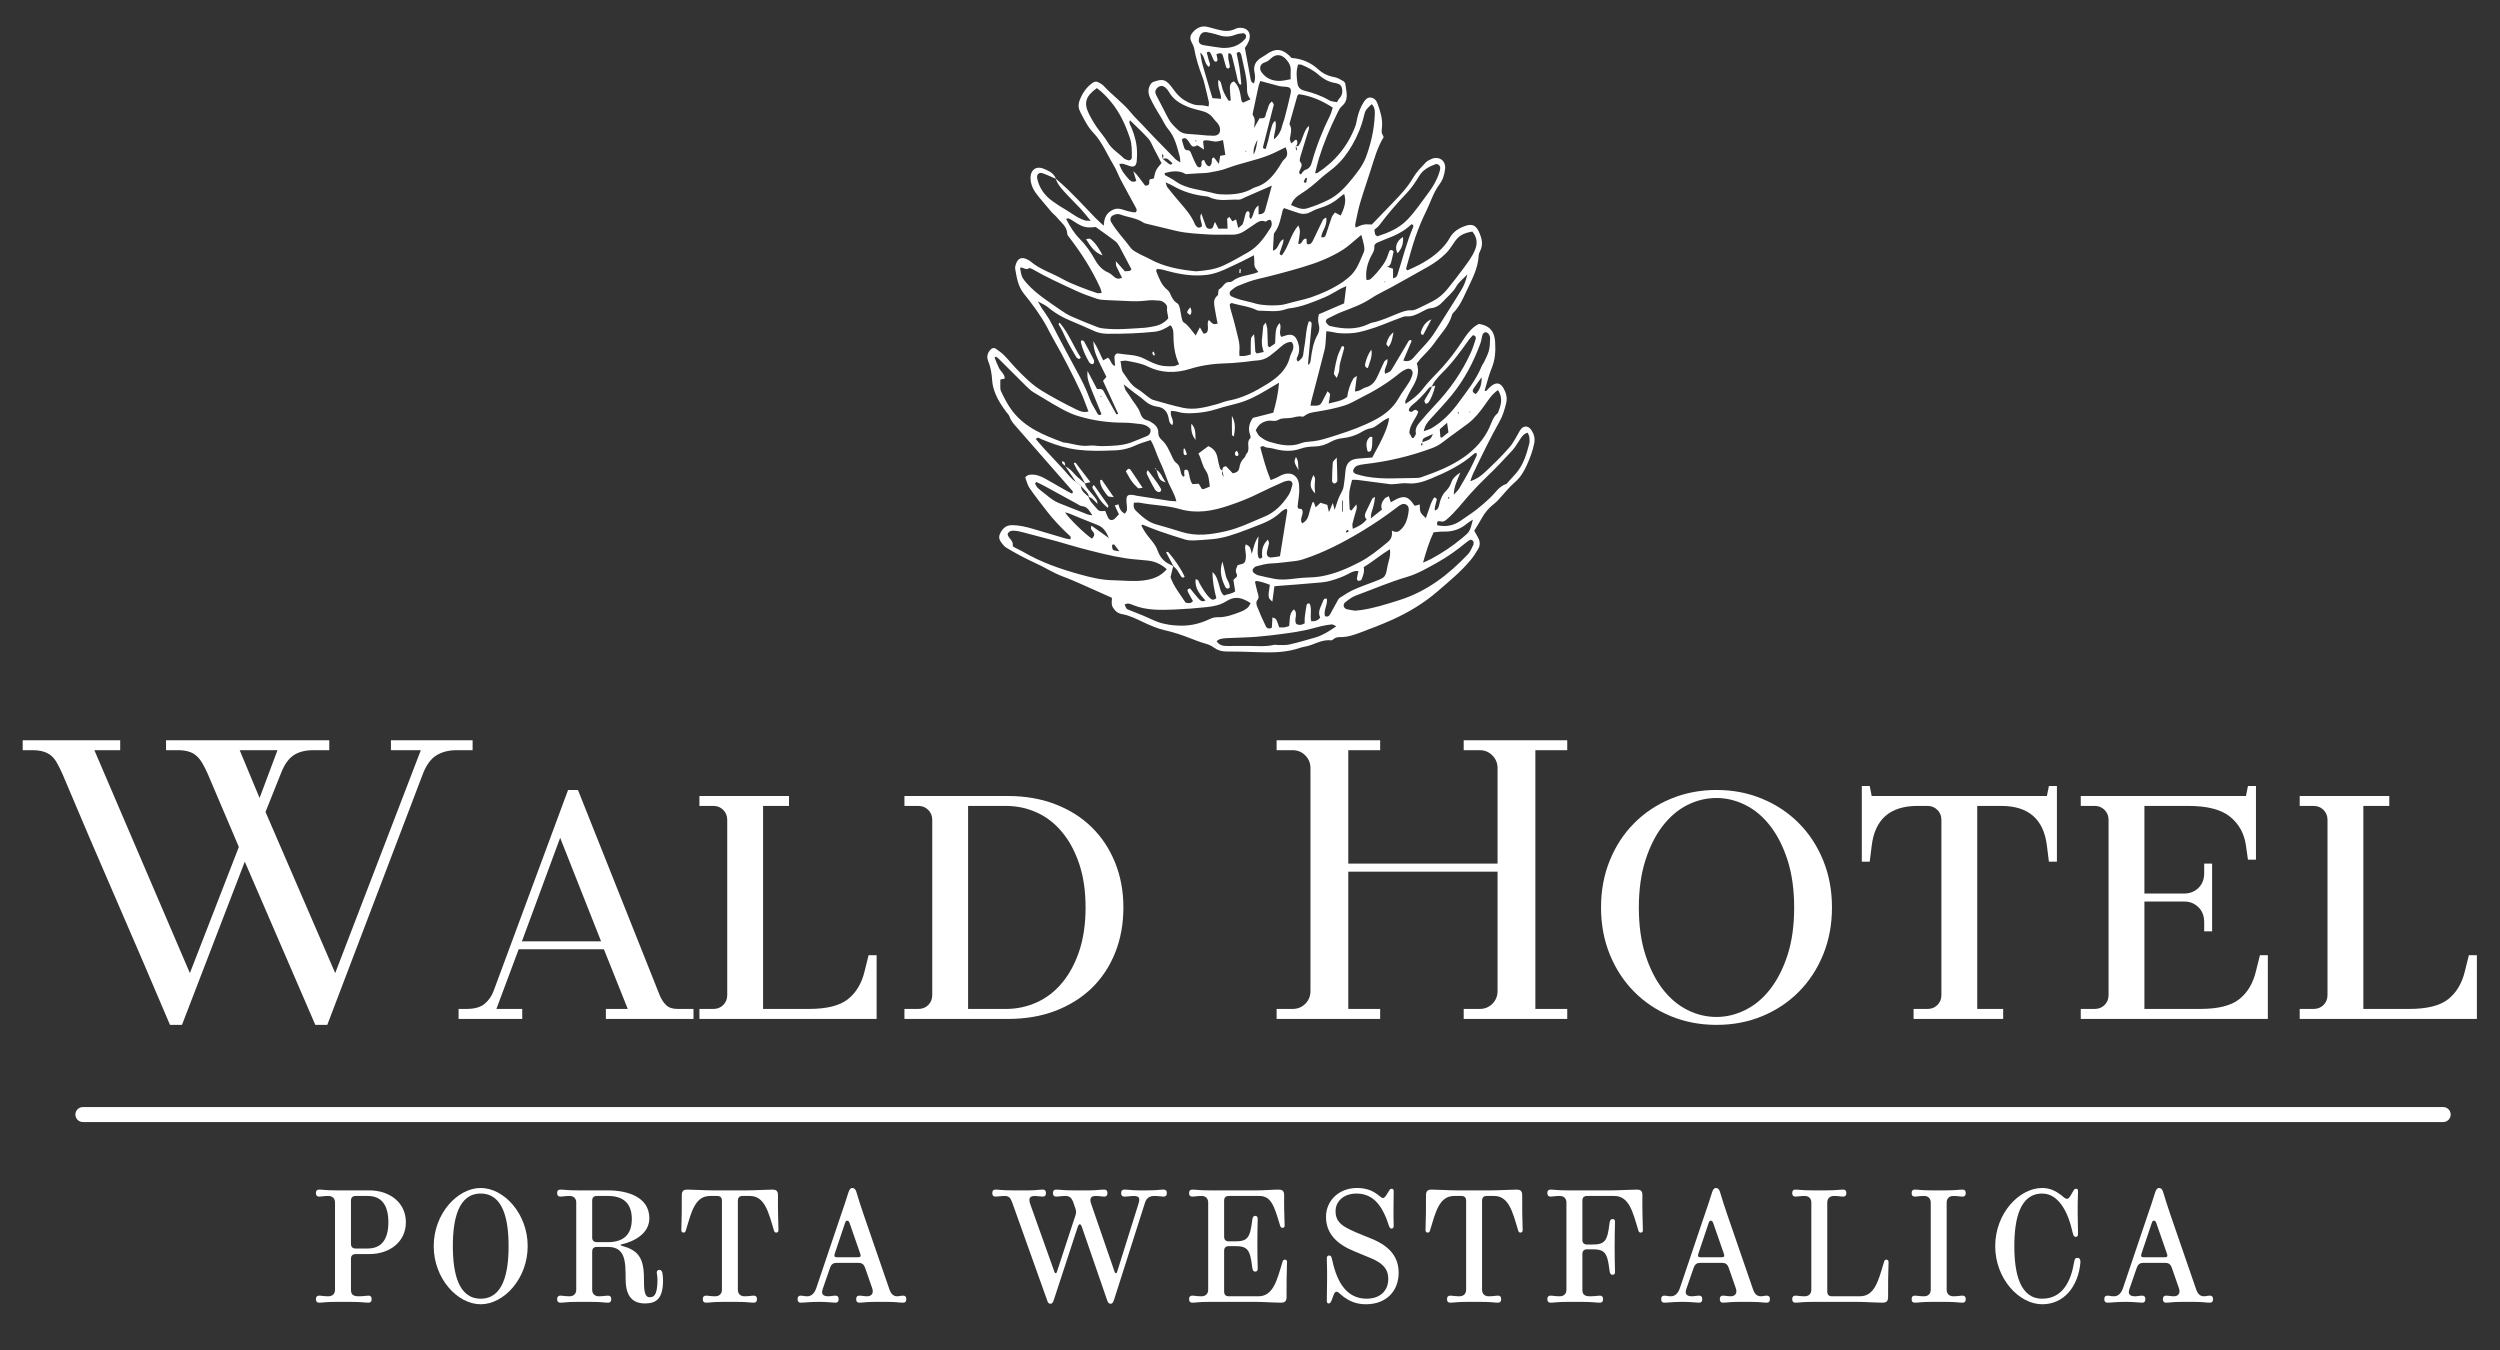 <svg xmlns="http://www.w3.org/2000/svg" xmlns:xlink="http://www.w3.org/1999/xlink" width="500" zoomAndPan="magnify" viewBox="0 0 375 202.5" height="270" preserveAspectRatio="xMidYMid meet" version="1.0"><rect x="0" y="0" width="375" height="202.5" fill="#333333" stroke="none"/><defs><g/><clipPath id="6eb617164a"><path d="M 148 3.707 L 230.277 3.707 L 230.277 97.973 L 148 97.973 Z M 148 3.707 " clip-rule="nonzero"/></clipPath></defs><path stroke-linecap="round" transform="matrix(0.749, 0, 0, 0.748, 11.31, 166.062)" fill="none" stroke-linejoin="miter" d="M 1.501 1.499 L 474.189 1.499 " stroke="#ffffff" stroke-width="3" stroke-opacity="1" stroke-miterlimit="4"/><g fill="#ffffff" fill-opacity="1"><g transform="translate(3.999, 152.84)"><g><path d="M 21.5 0.891 C 18.832 -5.398 16.145 -11.66 13.438 -17.891 C 10.727 -24.117 8.039 -30.398 5.375 -36.734 C 5.094 -37.367 4.82 -37.914 4.562 -38.375 C 4.312 -38.832 4.023 -39.195 3.703 -39.469 C 3.379 -39.75 2.988 -39.957 2.531 -40.094 C 2.07 -40.238 1.523 -40.312 0.891 -40.312 L -0.594 -40.312 L -0.594 -41.797 L 14.031 -41.797 L 14.031 -40.312 L 10.156 -40.312 L 24.484 -6.875 L 31.828 -25.797 L 27.172 -36.734 C 26.891 -37.367 26.617 -37.906 26.359 -38.344 C 26.109 -38.781 25.82 -39.145 25.5 -39.438 C 25.176 -39.738 24.785 -39.957 24.328 -40.094 C 23.879 -40.238 23.332 -40.312 22.688 -40.312 L 20.906 -40.312 L 20.906 -41.797 L 45.391 -41.797 L 45.391 -40.312 L 43 -40.312 C 41.801 -40.312 40.82 -40.062 40.062 -39.562 C 39.312 -39.062 38.695 -38.219 38.219 -37.031 L 35.828 -31.047 L 46.281 -6.875 L 59.125 -40.312 L 54.641 -40.312 L 54.641 -41.797 L 66.891 -41.797 L 66.891 -40.312 L 64.5 -40.312 C 63.301 -40.312 62.285 -40.051 61.453 -39.531 C 60.617 -39.008 59.941 -38.078 59.422 -36.734 L 45.094 0.891 L 43.297 0.891 L 32.719 -23.594 L 23.297 0.891 Z M 37.625 -40.312 L 31.953 -40.312 L 34.938 -33.141 Z M 37.625 -40.312 "/></g></g></g><g fill="#ffffff" fill-opacity="1"><g transform="translate(69.085, 152.84)"><g><path d="M -0.297 -1.5 L 0.891 -1.5 C 2.086 -1.5 2.992 -1.754 3.609 -2.266 C 4.223 -2.785 4.672 -3.426 4.953 -4.188 L 16.125 -34.344 L 17.609 -34.344 L 29.859 -3.578 C 30.098 -2.984 30.414 -2.488 30.812 -2.094 C 31.207 -1.695 31.785 -1.5 32.547 -1.5 L 34.938 -1.5 L 34.938 0 L 21.797 0 L 21.797 -1.5 L 25.078 -1.5 L 21.5 -10.453 L 8.719 -10.453 L 5.375 -1.5 L 9.25 -1.5 L 9.25 0 L -0.297 0 Z M 21.078 -11.641 L 14.938 -27.172 L 9.203 -11.641 Z M 21.078 -11.641 "/></g></g></g><g fill="#ffffff" fill-opacity="1"><g transform="translate(102.523, 152.84)"><g><path d="M 2.391 -1.5 L 4.484 -1.5 C 5.078 -1.5 5.57 -1.695 5.969 -2.094 C 6.363 -2.488 6.562 -2.984 6.562 -3.578 L 6.562 -29.859 C 6.562 -30.453 6.363 -30.945 5.969 -31.344 C 5.57 -31.75 5.078 -31.953 4.484 -31.953 L 2.391 -31.953 L 2.391 -33.438 L 15.828 -33.438 L 15.828 -31.953 L 11.938 -31.953 L 11.938 -1.5 L 18.812 -1.5 C 21.477 -1.5 23.426 -1.984 24.656 -2.953 C 25.895 -3.93 26.734 -5.336 27.172 -7.172 L 27.766 -9.562 L 28.969 -9.562 L 28.969 0 L 2.391 0 Z M 2.391 -1.5 "/></g></g></g><g fill="#ffffff" fill-opacity="1"><g transform="translate(133.275, 152.84)"><g><path d="M 2.391 -1.5 L 4.484 -1.5 C 5.078 -1.5 5.57 -1.695 5.969 -2.094 C 6.363 -2.488 6.562 -2.984 6.562 -3.578 L 6.562 -29.859 C 6.562 -30.453 6.363 -30.945 5.969 -31.344 C 5.57 -31.75 5.078 -31.953 4.484 -31.953 L 2.391 -31.953 L 2.391 -33.438 L 17.922 -33.438 C 20.504 -33.438 22.859 -33.031 24.984 -32.219 C 27.117 -31.406 28.941 -30.258 30.453 -28.781 C 31.961 -27.312 33.133 -25.551 33.969 -23.5 C 34.812 -21.445 35.234 -19.188 35.234 -16.719 C 35.234 -14.25 34.82 -11.988 34 -9.938 C 33.188 -7.895 32.023 -6.133 30.516 -4.656 C 29.004 -3.188 27.18 -2.039 25.047 -1.219 C 22.922 -0.406 20.547 0 17.922 0 L 2.391 0 Z M 17.609 -1.5 C 19.242 -1.5 20.785 -1.828 22.234 -2.484 C 23.691 -3.141 24.957 -4.113 26.031 -5.406 C 27.113 -6.695 27.973 -8.285 28.609 -10.172 C 29.242 -12.066 29.562 -14.25 29.562 -16.719 C 29.562 -19.188 29.242 -21.363 28.609 -23.25 C 27.973 -25.145 27.113 -26.738 26.031 -28.031 C 24.957 -29.332 23.691 -30.312 22.234 -30.969 C 20.785 -31.625 19.242 -31.953 17.609 -31.953 L 11.938 -31.953 L 11.938 -1.5 Z M 17.609 -1.5 "/></g></g></g><g fill="#ffffff" fill-opacity="1"><g transform="translate(170.595, 152.84)"><g/></g></g><g fill="#ffffff" fill-opacity="1"><g transform="translate(188.508, 152.84)"><g><path d="M 2.984 -1.5 L 5.375 -1.5 C 6.133 -1.5 6.77 -1.754 7.281 -2.266 C 7.801 -2.785 8.062 -3.426 8.062 -4.188 L 8.062 -37.625 C 8.062 -38.375 7.801 -39.008 7.281 -39.531 C 6.77 -40.051 6.133 -40.312 5.375 -40.312 L 2.984 -40.312 L 2.984 -41.797 L 18.516 -41.797 L 18.516 -40.312 L 13.734 -40.312 L 13.734 -23.297 L 36.125 -23.297 L 36.125 -37.625 C 36.125 -38.375 35.863 -39.008 35.344 -39.531 C 34.832 -40.051 34.195 -40.312 33.438 -40.312 L 31.047 -40.312 L 31.047 -41.797 L 46.578 -41.797 L 46.578 -40.312 L 41.797 -40.312 L 41.797 -1.5 L 46.578 -1.5 L 46.578 0 L 31.047 0 L 31.047 -1.5 L 33.438 -1.5 C 34.195 -1.5 34.832 -1.754 35.344 -2.266 C 35.863 -2.785 36.125 -3.426 36.125 -4.188 L 36.125 -22.094 L 13.734 -22.094 L 13.734 -1.5 L 18.516 -1.5 L 18.516 0 L 2.984 0 Z M 2.984 -1.5 "/></g></g></g><g fill="#ffffff" fill-opacity="1"><g transform="translate(236.874, 152.84)"><g><path d="M 20.609 0.891 C 18.141 0.891 15.848 0.453 13.734 -0.422 C 11.617 -1.297 9.785 -2.52 8.234 -4.094 C 6.68 -5.664 5.469 -7.523 4.594 -9.672 C 3.719 -11.828 3.281 -14.176 3.281 -16.719 C 3.281 -19.27 3.719 -21.617 4.594 -23.766 C 5.469 -25.922 6.68 -27.781 8.234 -29.344 C 9.785 -30.914 11.617 -32.141 13.734 -33.016 C 15.848 -33.898 18.141 -34.344 20.609 -34.344 C 23.078 -34.344 25.363 -33.898 27.469 -33.016 C 29.582 -32.141 31.414 -30.914 32.969 -29.344 C 34.52 -27.781 35.734 -25.922 36.609 -23.766 C 37.484 -21.617 37.922 -19.27 37.922 -16.719 C 37.922 -14.176 37.484 -11.828 36.609 -9.672 C 35.734 -7.523 34.52 -5.664 32.969 -4.094 C 31.414 -2.52 29.582 -1.297 27.469 -0.422 C 25.363 0.453 23.078 0.891 20.609 0.891 Z M 20.609 -0.297 C 22.078 -0.297 23.516 -0.645 24.922 -1.344 C 26.336 -2.039 27.582 -3.082 28.656 -4.469 C 29.738 -5.863 30.609 -7.578 31.266 -9.609 C 31.922 -11.641 32.25 -14.008 32.25 -16.719 C 32.25 -19.383 31.922 -21.742 31.266 -23.797 C 30.609 -25.848 29.738 -27.566 28.656 -28.953 C 27.582 -30.348 26.336 -31.395 24.922 -32.094 C 23.516 -32.789 22.078 -33.141 20.609 -33.141 C 19.086 -33.141 17.629 -32.789 16.234 -32.094 C 14.848 -31.395 13.613 -30.348 12.531 -28.953 C 11.457 -27.566 10.594 -25.848 9.938 -23.797 C 9.281 -21.742 8.953 -19.383 8.953 -16.719 C 8.953 -14.008 9.281 -11.641 9.938 -9.609 C 10.594 -7.578 11.457 -5.863 12.531 -4.469 C 13.613 -3.082 14.848 -2.039 16.234 -1.344 C 17.629 -0.645 19.086 -0.297 20.609 -0.297 Z M 20.609 -0.297 "/></g></g></g><g fill="#ffffff" fill-opacity="1"><g transform="translate(276.881, 152.84)"><g><path d="M 10.156 -1.5 L 12.25 -1.5 C 12.844 -1.5 13.336 -1.695 13.734 -2.094 C 14.129 -2.488 14.328 -2.984 14.328 -3.578 L 14.328 -29.859 C 14.328 -30.453 14.129 -30.945 13.734 -31.344 C 13.336 -31.75 12.844 -31.953 12.25 -31.953 L 10.75 -31.953 C 6.645 -31.953 4.352 -29.961 3.875 -25.984 L 3.578 -23.594 L 2.391 -23.594 L 2.391 -34.938 L 3.578 -34.938 L 3.875 -33.438 L 30.156 -33.438 L 30.453 -34.938 L 31.656 -34.938 L 31.656 -23.594 L 30.453 -23.594 L 30.156 -25.984 C 29.676 -29.961 27.391 -31.953 23.297 -31.953 L 19.703 -31.953 L 19.703 -1.5 L 23.594 -1.5 L 23.594 0 L 10.156 0 Z M 10.156 -1.5 "/></g></g></g><g fill="#ffffff" fill-opacity="1"><g transform="translate(309.723, 152.84)"><g><path d="M 2.391 -1.5 L 4.484 -1.5 C 5.078 -1.5 5.57 -1.695 5.969 -2.094 C 6.363 -2.488 6.562 -2.984 6.562 -3.578 L 6.562 -29.859 C 6.562 -30.453 6.363 -30.945 5.969 -31.344 C 5.57 -31.75 5.078 -31.953 4.484 -31.953 L 2.391 -31.953 L 2.391 -33.438 L 27.172 -33.438 L 27.469 -34.938 L 28.672 -34.938 L 28.672 -23.891 L 27.469 -23.891 L 27.172 -25.984 C 26.93 -27.773 26.145 -29.219 24.812 -30.312 C 23.477 -31.406 21.379 -31.953 18.516 -31.953 L 11.938 -31.953 L 11.938 -18.812 L 17.922 -18.812 C 18.754 -18.812 19.457 -19.086 20.031 -19.641 C 20.613 -20.203 20.906 -20.941 20.906 -21.859 L 20.906 -23.297 L 22.094 -23.297 L 22.094 -13.141 L 20.906 -13.141 L 20.906 -14.516 C 20.906 -15.461 20.613 -16.211 20.031 -16.766 C 19.457 -17.328 18.754 -17.609 17.922 -17.609 L 11.938 -17.609 L 11.938 -1.5 L 20.297 -1.5 C 22.973 -1.5 24.926 -1.984 26.156 -2.953 C 27.395 -3.93 28.234 -5.336 28.672 -7.172 L 29.266 -9.562 L 30.453 -9.562 L 30.453 0 L 2.391 0 Z M 2.391 -1.5 "/></g></g></g><g fill="#ffffff" fill-opacity="1"><g transform="translate(342.564, 152.84)"><g><path d="M 2.391 -1.5 L 4.484 -1.5 C 5.078 -1.5 5.57 -1.695 5.969 -2.094 C 6.363 -2.488 6.562 -2.984 6.562 -3.578 L 6.562 -29.859 C 6.562 -30.453 6.363 -30.945 5.969 -31.344 C 5.57 -31.75 5.078 -31.953 4.484 -31.953 L 2.391 -31.953 L 2.391 -33.438 L 15.828 -33.438 L 15.828 -31.953 L 11.938 -31.953 L 11.938 -1.5 L 18.812 -1.5 C 21.477 -1.5 23.426 -1.984 24.656 -2.953 C 25.895 -3.93 26.734 -5.336 27.172 -7.172 L 27.766 -9.562 L 28.969 -9.562 L 28.969 0 L 2.391 0 Z M 2.391 -1.5 "/></g></g></g><g fill="#ffffff" fill-opacity="1"><g transform="translate(46.312, 195.28)"><g><path d="M 1.555 0.121 C 2.148 0.121 2.508 0 4.18 0 L 6.09 0 C 8.004 0 8.359 0.121 8.957 0.121 C 9.246 0.121 9.438 -0.023 9.438 -0.406 C 9.438 -0.789 9.246 -0.934 8.957 -0.934 C 8.602 -0.934 8.266 -0.836 7.477 -0.836 C 6.617 -0.836 6.332 -1.148 6.332 -1.816 L 6.332 -6.449 C 6.332 -6.926 6.57 -7.168 7.047 -7.168 L 9.078 -7.168 C 12.184 -7.168 14.57 -9.031 14.57 -11.945 C 14.57 -14.859 12.184 -16.723 9.078 -16.723 L 4.18 -16.723 C 2.508 -16.723 2.148 -16.84 1.555 -16.84 C 1.266 -16.84 1.074 -16.699 1.074 -16.316 C 1.074 -15.934 1.266 -15.789 1.555 -15.789 C 1.91 -15.789 2.246 -15.887 2.938 -15.887 C 3.559 -15.887 3.941 -15.504 3.941 -14.906 L 3.941 -1.816 C 3.941 -1.219 3.559 -0.836 2.938 -0.836 C 2.246 -0.836 1.91 -0.934 1.555 -0.934 C 1.266 -0.934 1.074 -0.789 1.074 -0.406 C 1.074 -0.023 1.266 0.121 1.555 0.121 Z M 7.047 -8.004 C 6.57 -8.004 6.332 -8.242 6.332 -8.719 L 6.332 -15.168 C 6.332 -15.648 6.57 -15.887 7.047 -15.887 L 8.84 -15.887 C 10.871 -15.887 11.945 -14.57 11.945 -11.945 C 11.945 -9.316 10.871 -8.004 8.84 -8.004 Z M 7.047 -8.004 "/></g></g></g><g fill="#ffffff" fill-opacity="1"><g transform="translate(63.746, 195.28)"><g><path d="M 8.359 0.359 C 11.824 0.359 15.406 -3.465 15.406 -8.359 C 15.406 -13.258 11.824 -17.082 8.359 -17.082 C 4.898 -17.082 1.312 -13.258 1.312 -8.359 C 1.312 -3.465 4.898 0.359 8.359 0.359 Z M 8.359 -0.477 C 5.016 -0.477 4.18 -4.301 4.18 -8.359 C 4.18 -12.422 5.016 -16.246 8.359 -16.246 C 11.707 -16.246 12.543 -12.422 12.543 -8.359 C 12.543 -4.301 11.707 -0.477 8.359 -0.477 Z M 8.359 -0.477 "/></g></g></g><g fill="#ffffff" fill-opacity="1"><g transform="translate(82.495, 195.28)"><g><path d="M 14.262 0.238 C 16.004 0.238 16.961 -0.551 16.961 -3.227 C 16.961 -3.559 16.938 -3.918 16.867 -4.324 C 16.816 -4.562 16.699 -4.801 16.387 -4.801 C 16.195 -4.801 15.98 -4.633 16.027 -4.324 C 16.055 -4.109 16.125 -3.727 16.125 -3.418 C 16.125 -1.504 15.84 -0.691 14.977 -0.691 C 14.164 -0.691 14.094 -1.742 14.094 -3.582 C 14.094 -6.738 13.113 -7.789 10.703 -8.434 C 10.703 -8.434 10.605 -8.457 10.605 -8.527 C 10.605 -8.602 10.727 -8.625 10.75 -8.625 C 12.52 -9.031 14.906 -10.176 14.906 -12.543 C 14.906 -15.766 11.586 -16.723 8.695 -16.723 L 4.18 -16.723 C 2.508 -16.723 2.148 -16.84 1.555 -16.84 C 1.266 -16.84 1.074 -16.699 1.074 -16.316 C 1.074 -15.934 1.266 -15.789 1.555 -15.789 C 1.91 -15.789 2.246 -15.887 2.938 -15.887 C 3.559 -15.887 3.941 -15.504 3.941 -14.906 L 3.941 -1.816 C 3.941 -1.219 3.559 -0.836 2.938 -0.836 C 2.246 -0.836 1.91 -0.934 1.555 -0.934 C 1.266 -0.934 1.074 -0.789 1.074 -0.406 C 1.074 -0.023 1.266 0.121 1.555 0.121 C 2.148 0.121 2.508 0 4.18 0 L 6.09 0 C 7.766 0 8.121 0.121 8.719 0.121 C 9.008 0.121 9.195 -0.023 9.195 -0.406 C 9.195 -0.789 9.008 -0.934 8.719 -0.934 C 8.359 -0.934 8.027 -0.836 7.332 -0.836 C 6.711 -0.836 6.332 -1.219 6.332 -1.816 L 6.332 -7.523 C 6.332 -8.004 6.57 -8.242 7.047 -8.242 L 8.695 -8.242 C 11.301 -8.242 11.348 -6.066 11.348 -3.465 C 11.348 -1.289 12.039 0.238 14.262 0.238 Z M 7.047 -8.957 C 6.57 -8.957 6.332 -9.195 6.332 -9.676 L 6.332 -15.168 C 6.332 -15.648 6.57 -15.887 7.047 -15.887 L 8.695 -15.887 C 10.965 -15.887 12.277 -14.812 12.277 -12.422 C 12.277 -10.031 10.965 -8.957 8.695 -8.957 Z M 7.047 -8.957 "/></g></g></g><g fill="#ffffff" fill-opacity="1"><g transform="translate(101.601, 195.28)"><g><path d="M 4.301 0.121 C 4.898 0.121 5.254 0 6.926 0 L 8.84 0 C 10.512 0 10.871 0.121 11.465 0.121 C 11.754 0.121 11.945 -0.023 11.945 -0.406 C 11.945 -0.789 11.754 -0.934 11.465 -0.934 C 11.109 -0.934 10.773 -0.836 10.082 -0.836 C 9.461 -0.836 9.078 -1.219 9.078 -1.816 L 9.078 -15.168 C 9.078 -15.648 9.316 -15.887 9.793 -15.887 L 10.871 -15.887 C 13.113 -15.887 13.664 -13.449 14.453 -10.844 C 14.523 -10.605 14.547 -10.391 14.859 -10.391 C 15.098 -10.391 15.168 -10.605 15.168 -10.75 C 15.121 -12.566 15.074 -14.07 15.098 -16.004 C 15.098 -16.676 14.785 -16.84 14.262 -16.84 C 13.355 -16.84 11.586 -16.723 10.512 -16.723 L 5.254 -16.723 C 4.18 -16.723 2.414 -16.84 1.504 -16.84 C 0.98 -16.84 0.668 -16.676 0.668 -16.004 C 0.691 -14.07 0.645 -12.566 0.598 -10.75 C 0.598 -10.605 0.668 -10.391 0.906 -10.391 C 1.219 -10.391 1.242 -10.605 1.312 -10.844 C 2.102 -13.449 2.652 -15.887 4.898 -15.887 L 5.973 -15.887 C 6.449 -15.887 6.688 -15.648 6.688 -15.168 L 6.688 -1.816 C 6.688 -1.219 6.305 -0.836 5.684 -0.836 C 4.992 -0.836 4.66 -0.934 4.301 -0.934 C 4.012 -0.934 3.82 -0.789 3.82 -0.406 C 3.82 -0.023 4.012 0.121 4.301 0.121 Z M 4.301 0.121 "/></g></g></g><g fill="#ffffff" fill-opacity="1"><g transform="translate(119.394, 195.28)"><g><path d="M 0.715 0.121 C 1.312 0.121 2.008 0 3.344 0 L 3.656 0 C 4.633 0 5.469 0.121 5.926 0.121 C 6.211 0.121 6.402 -0.023 6.402 -0.406 C 6.402 -0.789 6.211 -0.934 5.926 -0.934 C 5.566 -0.934 5.23 -0.836 4.848 -0.836 C 4.18 -0.836 3.918 -1.098 3.918 -1.48 C 3.918 -1.625 3.965 -1.793 4.039 -2.008 L 5.137 -5.184 C 5.305 -5.637 5.613 -5.852 6.09 -5.852 L 9.387 -5.852 C 9.867 -5.852 10.176 -5.637 10.344 -5.184 L 11.441 -2.031 C 11.707 -1.242 11.301 -0.836 10.652 -0.836 C 10.273 -0.836 9.867 -0.934 9.508 -0.934 C 9.223 -0.934 9.031 -0.789 9.031 -0.406 C 9.031 -0.023 9.223 0.121 9.508 0.121 C 10.105 0.121 10.465 0 11.922 0 L 13.688 0 C 15.027 0 15.48 0.121 16.078 0.121 C 16.363 0.121 16.555 -0.023 16.555 -0.406 C 16.555 -0.789 16.363 -0.934 16.078 -0.934 C 15.719 -0.934 15.504 -0.836 15.191 -0.836 C 14.57 -0.836 14.238 -1.266 14.047 -1.793 L 10.152 -13.09 C 9.77 -14.238 9.387 -15.359 9.055 -16.508 C 8.934 -16.914 8.719 -17.082 8.457 -17.082 C 8.168 -17.082 8.004 -16.84 7.859 -16.387 C 7.477 -15.145 7.215 -14.383 6.664 -12.781 L 3.059 -2.102 C 2.77 -1.219 2.27 -0.836 1.695 -0.836 C 1.172 -0.836 1.074 -0.934 0.715 -0.934 C 0.43 -0.934 0.238 -0.789 0.238 -0.406 C 0.238 -0.023 0.43 0.121 0.715 0.121 Z M 6.234 -6.688 C 5.758 -6.688 5.684 -6.809 5.828 -7.262 L 7.359 -11.824 C 7.43 -12.039 7.523 -12.184 7.668 -12.184 C 7.859 -12.184 7.98 -12.039 8.051 -11.801 L 9.629 -7.262 C 9.793 -6.809 9.699 -6.688 9.223 -6.688 Z M 6.234 -6.688 "/></g></g></g><g fill="#ffffff" fill-opacity="1"><g transform="translate(138.214, 195.28)"><g/></g></g><g fill="#ffffff" fill-opacity="1"><g transform="translate(148.604, 195.28)"><g><path d="M 8.957 0.285 C 9.223 0.285 9.34 0.094 9.484 -0.336 L 13.043 -11.203 C 13.164 -11.539 13.234 -11.633 13.355 -11.633 C 13.52 -11.633 13.57 -11.516 13.688 -11.203 L 17.461 -0.262 C 17.582 0.094 17.727 0.285 17.988 0.285 C 18.25 0.285 18.371 0.094 18.512 -0.336 L 23.148 -14.883 C 23.387 -15.648 23.914 -15.887 24.559 -15.887 C 25.082 -15.887 25.586 -15.789 25.941 -15.789 C 26.23 -15.789 26.422 -15.934 26.422 -16.316 C 26.422 -16.699 26.23 -16.84 25.941 -16.84 C 25.348 -16.84 24.988 -16.723 23.316 -16.723 L 22.312 -16.723 C 21.117 -16.723 20.758 -16.84 20.043 -16.84 C 19.754 -16.84 19.566 -16.699 19.566 -16.316 C 19.566 -15.934 19.754 -15.789 20.043 -15.789 C 20.52 -15.789 21.07 -15.887 21.402 -15.887 C 22.191 -15.887 22.289 -15.625 22.289 -15.289 C 22.289 -15.168 22.238 -14.953 22.191 -14.785 L 18.969 -4.516 C 18.918 -4.348 18.848 -4.301 18.777 -4.301 C 18.68 -4.301 18.633 -4.371 18.586 -4.516 L 15.098 -14.621 C 15.027 -14.812 14.953 -15.051 14.953 -15.289 C 14.953 -15.719 15.289 -15.887 15.719 -15.887 C 16.363 -15.887 16.699 -15.789 17.031 -15.789 C 17.32 -15.789 17.512 -15.934 17.512 -16.316 C 17.512 -16.699 17.32 -16.84 17.031 -16.84 C 16.316 -16.84 15.957 -16.723 14.762 -16.723 L 12.445 -16.723 C 10.773 -16.723 10.414 -16.84 9.816 -16.84 C 9.531 -16.84 9.34 -16.699 9.34 -16.316 C 9.34 -15.934 9.531 -15.789 9.816 -15.789 C 10.176 -15.789 10.68 -15.887 11.203 -15.887 C 11.848 -15.887 12.16 -15.574 12.398 -14.906 L 12.66 -14.141 C 12.805 -13.711 12.875 -13.496 12.734 -13.043 L 9.938 -4.516 C 9.891 -4.348 9.816 -4.301 9.746 -4.301 C 9.652 -4.301 9.602 -4.371 9.555 -4.516 L 5.949 -14.621 C 5.875 -14.812 5.805 -15.051 5.805 -15.289 C 5.805 -15.719 6.141 -15.887 6.617 -15.887 C 6.953 -15.887 7.453 -15.789 7.812 -15.789 C 8.145 -15.789 8.289 -15.98 8.289 -16.316 C 8.289 -16.699 8.098 -16.84 7.812 -16.84 C 7.215 -16.84 6.855 -16.723 5.66 -16.723 L 3.344 -16.723 C 1.672 -16.723 1.312 -16.84 0.715 -16.84 C 0.43 -16.84 0.238 -16.699 0.238 -16.316 C 0.238 -15.934 0.43 -15.789 0.715 -15.789 C 1.074 -15.789 1.578 -15.887 2.102 -15.887 C 2.746 -15.887 2.984 -15.574 3.227 -14.906 L 8.457 -0.262 C 8.574 0.094 8.695 0.285 8.957 0.285 Z M 8.957 0.285 "/></g></g></g><g fill="#ffffff" fill-opacity="1"><g transform="translate(177.287, 195.28)"><g><path d="M 1.555 0.121 C 2.148 0.121 2.508 0 4.18 0 L 11.109 0 C 12.184 0 13.949 0.121 14.859 0.121 C 15.383 0.121 15.695 -0.047 15.695 -0.715 C 15.672 -2.652 15.719 -4.156 15.766 -5.973 C 15.766 -6.117 15.742 -6.332 15.457 -6.332 C 15.145 -6.332 15.121 -6.117 15.051 -5.875 C 14.262 -3.273 13.711 -0.836 11.465 -0.836 L 7.047 -0.836 C 6.57 -0.836 6.332 -1.074 6.332 -1.555 L 6.332 -7.645 C 6.332 -8.121 6.57 -8.359 7.047 -8.359 L 8.027 -8.359 C 9.867 -8.359 10.223 -7.789 10.535 -5.281 C 10.582 -4.898 10.629 -4.539 11.012 -4.539 C 11.25 -4.539 11.371 -4.707 11.371 -4.945 C 11.301 -7.691 11.301 -9.723 11.371 -12.469 C 11.371 -12.707 11.25 -12.898 11.012 -12.898 C 10.629 -12.898 10.582 -12.543 10.535 -12.16 C 10.223 -9.652 9.867 -9.078 8.027 -9.078 L 7.047 -9.078 C 6.57 -9.078 6.332 -9.316 6.332 -9.793 L 6.332 -15.168 C 6.332 -15.648 6.57 -15.887 7.047 -15.887 L 11.586 -15.887 C 13.379 -15.887 13.832 -14.43 14.691 -11.562 C 14.762 -11.324 14.812 -11.109 15.098 -11.109 C 15.383 -11.109 15.406 -11.324 15.406 -11.465 C 15.359 -12.973 15.312 -14.355 15.336 -16.004 C 15.336 -16.676 15.027 -16.84 14.5 -16.84 C 13.594 -16.84 12.301 -16.723 11.227 -16.723 L 4.18 -16.723 C 2.508 -16.723 2.148 -16.84 1.555 -16.84 C 1.266 -16.84 1.074 -16.699 1.074 -16.316 C 1.074 -15.934 1.266 -15.789 1.555 -15.789 C 1.91 -15.789 2.246 -15.887 2.938 -15.887 C 3.559 -15.887 3.941 -15.504 3.941 -14.906 L 3.941 -1.816 C 3.941 -1.219 3.559 -0.836 2.938 -0.836 C 2.246 -0.836 1.91 -0.934 1.555 -0.934 C 1.266 -0.934 1.074 -0.789 1.074 -0.406 C 1.074 -0.023 1.266 0.121 1.555 0.121 Z M 1.555 0.121 "/></g></g></g><g fill="#ffffff" fill-opacity="1"><g transform="translate(196.991, 195.28)"><g><path d="M 7.883 0.359 C 11.012 0.359 12.805 -1.672 12.805 -4.371 C 12.805 -6.523 11.68 -8.266 8.816 -9.438 L 7.359 -10.031 C 4.609 -11.156 3.344 -11.754 3.344 -13.617 C 3.344 -15.074 4.562 -16.246 6.473 -16.246 C 8.91 -16.246 10.129 -14.547 10.941 -12.566 C 11.324 -11.609 11.371 -10.988 11.73 -10.988 C 11.969 -10.988 12.062 -11.18 12.062 -11.395 C 11.992 -13.617 12.062 -14.762 12.062 -16.508 C 12.062 -16.84 12.016 -16.961 11.754 -16.961 C 11.562 -16.961 11.492 -16.867 11.371 -16.676 C 11.109 -16.27 10.773 -15.574 10.465 -15.574 C 9.984 -15.574 9.195 -17.082 6.57 -17.082 C 3.797 -17.082 1.934 -15.145 1.91 -12.805 C 1.887 -10.129 3.703 -8.602 6.066 -7.621 L 8.551 -6.594 C 10.414 -5.828 11.25 -4.945 11.25 -3.441 C 11.25 -1.648 10.008 -0.477 8.004 -0.477 C 5.09 -0.477 3.605 -2.797 2.867 -6.164 C 2.746 -6.711 2.699 -6.953 2.363 -6.953 C 2.148 -6.953 2.031 -6.785 2.031 -6.547 C 2.102 -4.371 2.078 -2.652 2.031 -0.215 C 2.031 0.121 2.102 0.238 2.34 0.238 C 2.867 0.238 2.938 -1.527 3.488 -1.527 C 3.75 -1.527 4.012 -1.172 4.539 -0.766 C 5.281 -0.238 6.258 0.359 7.883 0.359 Z M 7.883 0.359 "/></g></g></g><g fill="#ffffff" fill-opacity="1"><g transform="translate(213.231, 195.28)"><g><path d="M 4.301 0.121 C 4.898 0.121 5.254 0 6.926 0 L 8.84 0 C 10.512 0 10.871 0.121 11.465 0.121 C 11.754 0.121 11.945 -0.023 11.945 -0.406 C 11.945 -0.789 11.754 -0.934 11.465 -0.934 C 11.109 -0.934 10.773 -0.836 10.082 -0.836 C 9.461 -0.836 9.078 -1.219 9.078 -1.816 L 9.078 -15.168 C 9.078 -15.648 9.316 -15.887 9.793 -15.887 L 10.871 -15.887 C 13.113 -15.887 13.664 -13.449 14.453 -10.844 C 14.523 -10.605 14.547 -10.391 14.859 -10.391 C 15.098 -10.391 15.168 -10.605 15.168 -10.75 C 15.121 -12.566 15.074 -14.07 15.098 -16.004 C 15.098 -16.676 14.785 -16.84 14.262 -16.84 C 13.355 -16.84 11.586 -16.723 10.512 -16.723 L 5.254 -16.723 C 4.18 -16.723 2.414 -16.84 1.504 -16.84 C 0.98 -16.84 0.668 -16.676 0.668 -16.004 C 0.691 -14.07 0.645 -12.566 0.598 -10.75 C 0.598 -10.605 0.668 -10.391 0.906 -10.391 C 1.219 -10.391 1.242 -10.605 1.312 -10.844 C 2.102 -13.449 2.652 -15.887 4.898 -15.887 L 5.973 -15.887 C 6.449 -15.887 6.688 -15.648 6.688 -15.168 L 6.688 -1.816 C 6.688 -1.219 6.305 -0.836 5.684 -0.836 C 4.992 -0.836 4.66 -0.934 4.301 -0.934 C 4.012 -0.934 3.82 -0.789 3.82 -0.406 C 3.82 -0.023 4.012 0.121 4.301 0.121 Z M 4.301 0.121 "/></g></g></g><g fill="#ffffff" fill-opacity="1"><g transform="translate(231.024, 195.28)"><g><path d="M 1.555 0.121 C 2.148 0.121 2.508 0 4.18 0 L 6.09 0 C 8.004 0 8.359 0.121 8.957 0.121 C 9.246 0.121 9.438 -0.023 9.438 -0.406 C 9.438 -0.789 9.246 -0.934 8.957 -0.934 C 8.602 -0.934 8.266 -0.836 7.477 -0.836 C 6.617 -0.836 6.332 -1.148 6.332 -1.816 L 6.332 -7.168 C 6.332 -7.645 6.57 -7.883 7.047 -7.883 L 7.883 -7.883 C 9.723 -7.883 10.082 -7.309 10.391 -4.801 C 10.438 -4.418 10.488 -4.062 10.871 -4.062 C 11.156 -4.062 11.227 -4.254 11.227 -4.492 C 11.156 -7.238 11.156 -9.27 11.227 -12.016 C 11.227 -12.254 11.156 -12.422 10.871 -12.422 C 10.488 -12.422 10.438 -12.062 10.391 -11.68 C 10.082 -9.172 9.723 -8.602 7.883 -8.602 L 7.047 -8.602 C 6.57 -8.602 6.332 -8.84 6.332 -9.316 L 6.332 -15.168 C 6.332 -15.648 6.57 -15.887 7.047 -15.887 L 11.109 -15.887 C 13.355 -15.887 13.902 -13.449 14.691 -10.844 C 14.762 -10.605 14.785 -10.391 15.098 -10.391 C 15.383 -10.391 15.406 -10.605 15.406 -10.75 C 15.359 -12.566 15.312 -14.07 15.336 -16.004 C 15.336 -16.676 15.027 -16.84 14.5 -16.84 C 13.594 -16.84 11.824 -16.723 10.75 -16.723 L 4.18 -16.723 C 2.508 -16.723 2.148 -16.84 1.555 -16.84 C 1.266 -16.84 1.074 -16.699 1.074 -16.316 C 1.074 -15.934 1.266 -15.789 1.555 -15.789 C 1.91 -15.789 2.246 -15.887 2.938 -15.887 C 3.559 -15.887 3.941 -15.504 3.941 -14.906 L 3.941 -1.816 C 3.941 -1.219 3.559 -0.836 2.938 -0.836 C 2.246 -0.836 1.91 -0.934 1.555 -0.934 C 1.266 -0.934 1.074 -0.789 1.074 -0.406 C 1.074 -0.023 1.266 0.121 1.555 0.121 Z M 1.555 0.121 "/></g></g></g><g fill="#ffffff" fill-opacity="1"><g transform="translate(248.937, 195.28)"><g><path d="M 0.715 0.121 C 1.312 0.121 2.008 0 3.344 0 L 3.656 0 C 4.633 0 5.469 0.121 5.926 0.121 C 6.211 0.121 6.402 -0.023 6.402 -0.406 C 6.402 -0.789 6.211 -0.934 5.926 -0.934 C 5.566 -0.934 5.23 -0.836 4.848 -0.836 C 4.18 -0.836 3.918 -1.098 3.918 -1.48 C 3.918 -1.625 3.965 -1.793 4.039 -2.008 L 5.137 -5.184 C 5.305 -5.637 5.613 -5.852 6.09 -5.852 L 9.387 -5.852 C 9.867 -5.852 10.176 -5.637 10.344 -5.184 L 11.441 -2.031 C 11.707 -1.242 11.301 -0.836 10.652 -0.836 C 10.273 -0.836 9.867 -0.934 9.508 -0.934 C 9.223 -0.934 9.031 -0.789 9.031 -0.406 C 9.031 -0.023 9.223 0.121 9.508 0.121 C 10.105 0.121 10.465 0 11.922 0 L 13.688 0 C 15.027 0 15.48 0.121 16.078 0.121 C 16.363 0.121 16.555 -0.023 16.555 -0.406 C 16.555 -0.789 16.363 -0.934 16.078 -0.934 C 15.719 -0.934 15.504 -0.836 15.191 -0.836 C 14.57 -0.836 14.238 -1.266 14.047 -1.793 L 10.152 -13.09 C 9.77 -14.238 9.387 -15.359 9.055 -16.508 C 8.934 -16.914 8.719 -17.082 8.457 -17.082 C 8.168 -17.082 8.004 -16.84 7.859 -16.387 C 7.477 -15.145 7.215 -14.383 6.664 -12.781 L 3.059 -2.102 C 2.77 -1.219 2.27 -0.836 1.695 -0.836 C 1.172 -0.836 1.074 -0.934 0.715 -0.934 C 0.43 -0.934 0.238 -0.789 0.238 -0.406 C 0.238 -0.023 0.43 0.121 0.715 0.121 Z M 6.234 -6.688 C 5.758 -6.688 5.684 -6.809 5.828 -7.262 L 7.359 -11.824 C 7.43 -12.039 7.523 -12.184 7.668 -12.184 C 7.859 -12.184 7.98 -12.039 8.051 -11.801 L 9.629 -7.262 C 9.793 -6.809 9.699 -6.688 9.223 -6.688 Z M 6.234 -6.688 "/></g></g></g><g fill="#ffffff" fill-opacity="1"><g transform="translate(267.757, 195.28)"><g><path d="M 1.555 0.121 C 2.148 0.121 2.508 0 4.18 0 L 10.871 0 C 11.945 0 13.711 0.121 14.621 0.121 C 15.145 0.121 15.457 -0.047 15.457 -0.715 C 15.434 -2.652 15.48 -4.156 15.527 -5.973 C 15.527 -6.117 15.457 -6.332 15.219 -6.332 C 14.906 -6.332 14.883 -6.117 14.812 -5.875 C 14.023 -3.273 13.473 -0.836 11.227 -0.836 L 7.047 -0.836 C 6.57 -0.836 6.332 -1.074 6.332 -1.555 L 6.332 -14.906 C 6.332 -15.504 6.711 -15.887 7.332 -15.887 C 8.027 -15.887 8.359 -15.789 8.719 -15.789 C 9.008 -15.789 9.195 -15.934 9.195 -16.316 C 9.195 -16.699 9.008 -16.84 8.719 -16.84 C 8.121 -16.84 7.766 -16.723 6.09 -16.723 L 4.18 -16.723 C 2.508 -16.723 2.148 -16.84 1.555 -16.84 C 1.266 -16.84 1.074 -16.699 1.074 -16.316 C 1.074 -15.934 1.266 -15.789 1.555 -15.789 C 1.91 -15.789 2.246 -15.887 2.938 -15.887 C 3.559 -15.887 3.941 -15.504 3.941 -14.906 L 3.941 -1.816 C 3.941 -1.219 3.559 -0.836 2.938 -0.836 C 2.246 -0.836 1.91 -0.934 1.555 -0.934 C 1.266 -0.934 1.074 -0.789 1.074 -0.406 C 1.074 -0.023 1.266 0.121 1.555 0.121 Z M 1.555 0.121 "/></g></g></g><g fill="#ffffff" fill-opacity="1"><g transform="translate(285.669, 195.28)"><g><path d="M 1.555 0.121 C 2.148 0.121 2.508 0 4.18 0 L 6.09 0 C 7.766 0 8.121 0.121 8.719 0.121 C 9.008 0.121 9.195 -0.023 9.195 -0.406 C 9.195 -0.789 9.008 -0.934 8.719 -0.934 C 8.359 -0.934 8.027 -0.836 7.332 -0.836 C 6.711 -0.836 6.332 -1.219 6.332 -1.816 L 6.332 -14.906 C 6.332 -15.504 6.711 -15.887 7.332 -15.887 C 8.027 -15.887 8.359 -15.789 8.719 -15.789 C 9.008 -15.789 9.195 -15.934 9.195 -16.316 C 9.195 -16.699 9.008 -16.84 8.719 -16.84 C 8.121 -16.84 7.766 -16.723 6.09 -16.723 L 4.18 -16.723 C 2.508 -16.723 2.148 -16.84 1.555 -16.84 C 1.266 -16.84 1.074 -16.699 1.074 -16.316 C 1.074 -15.934 1.266 -15.789 1.555 -15.789 C 1.91 -15.789 2.246 -15.887 2.938 -15.887 C 3.559 -15.887 3.941 -15.504 3.941 -14.906 L 3.941 -1.816 C 3.941 -1.219 3.559 -0.836 2.938 -0.836 C 2.246 -0.836 1.91 -0.934 1.555 -0.934 C 1.266 -0.934 1.074 -0.789 1.074 -0.406 C 1.074 -0.023 1.266 0.121 1.555 0.121 Z M 1.555 0.121 "/></g></g></g><g fill="#ffffff" fill-opacity="1"><g transform="translate(297.969, 195.28)"><g><path d="M 8.359 0.359 C 11.656 0.359 13.785 -2.34 14.094 -5.926 C 14.117 -6.332 14 -6.594 13.641 -6.594 C 13.281 -6.594 13.211 -6.379 13.141 -5.926 C 12.684 -3.152 11.441 -0.477 8.359 -0.477 C 5.016 -0.477 4.18 -4.301 4.18 -8.359 C 4.18 -12.422 5.016 -16.246 8.359 -16.246 C 11.109 -16.246 12.352 -12.781 12.781 -10.988 C 12.996 -10.105 13.043 -9.746 13.402 -9.746 C 13.617 -9.746 13.734 -9.891 13.734 -10.176 C 13.688 -12.184 13.641 -14.621 13.734 -16.387 C 13.762 -16.84 13.688 -16.961 13.426 -16.961 C 13.234 -16.961 13.164 -16.867 13.043 -16.676 C 12.781 -16.27 12.445 -15.457 12.113 -15.457 C 11.777 -15.457 11.586 -15.719 11.273 -15.957 C 10.344 -16.676 9.484 -17.082 8.359 -17.082 C 4.898 -17.082 1.312 -13.258 1.312 -8.359 C 1.312 -3.465 4.898 0.359 8.359 0.359 Z M 8.359 0.359 "/></g></g></g><g fill="#ffffff" fill-opacity="1"><g transform="translate(315.404, 195.28)"><g><path d="M 0.715 0.121 C 1.312 0.121 2.008 0 3.344 0 L 3.656 0 C 4.633 0 5.469 0.121 5.926 0.121 C 6.211 0.121 6.402 -0.023 6.402 -0.406 C 6.402 -0.789 6.211 -0.934 5.926 -0.934 C 5.566 -0.934 5.23 -0.836 4.848 -0.836 C 4.18 -0.836 3.918 -1.098 3.918 -1.48 C 3.918 -1.625 3.965 -1.793 4.039 -2.008 L 5.137 -5.184 C 5.305 -5.637 5.613 -5.852 6.09 -5.852 L 9.387 -5.852 C 9.867 -5.852 10.176 -5.637 10.344 -5.184 L 11.441 -2.031 C 11.707 -1.242 11.301 -0.836 10.652 -0.836 C 10.273 -0.836 9.867 -0.934 9.508 -0.934 C 9.223 -0.934 9.031 -0.789 9.031 -0.406 C 9.031 -0.023 9.223 0.121 9.508 0.121 C 10.105 0.121 10.465 0 11.922 0 L 13.688 0 C 15.027 0 15.48 0.121 16.078 0.121 C 16.363 0.121 16.555 -0.023 16.555 -0.406 C 16.555 -0.789 16.363 -0.934 16.078 -0.934 C 15.719 -0.934 15.504 -0.836 15.191 -0.836 C 14.57 -0.836 14.238 -1.266 14.047 -1.793 L 10.152 -13.09 C 9.77 -14.238 9.387 -15.359 9.055 -16.508 C 8.934 -16.914 8.719 -17.082 8.457 -17.082 C 8.168 -17.082 8.004 -16.84 7.859 -16.387 C 7.477 -15.145 7.215 -14.383 6.664 -12.781 L 3.059 -2.102 C 2.77 -1.219 2.27 -0.836 1.695 -0.836 C 1.172 -0.836 1.074 -0.934 0.715 -0.934 C 0.43 -0.934 0.238 -0.789 0.238 -0.406 C 0.238 -0.023 0.43 0.121 0.715 0.121 Z M 6.234 -6.688 C 5.758 -6.688 5.684 -6.809 5.828 -7.262 L 7.359 -11.824 C 7.43 -12.039 7.523 -12.184 7.668 -12.184 C 7.859 -12.184 7.98 -12.039 8.051 -11.801 L 9.629 -7.262 C 9.793 -6.809 9.699 -6.688 9.223 -6.688 Z M 6.234 -6.688 "/></g></g></g><g clip-path="url(#6eb617164a)"><path fill="#ffffff" d="M 220.555 61.809 C 220.543 61.777 220.527 61.742 220.512 61.703 C 220.484 61.73 220.441 61.754 220.438 61.785 C 220.43 61.82 220.461 61.859 220.477 61.895 C 220.504 61.867 220.527 61.84 220.555 61.809 Z M 165.223 59.48 C 165.203 59.438 165.184 59.398 165.168 59.363 C 165.141 59.391 165.094 59.418 165.09 59.453 C 165.086 59.484 165.121 59.523 165.141 59.559 C 165.168 59.531 165.195 59.508 165.223 59.48 Z M 207.758 42.352 C 207.77 42.316 207.793 42.277 207.789 42.238 C 207.789 42.223 207.738 42.207 207.711 42.191 C 207.695 42.23 207.672 42.27 207.672 42.309 C 207.672 42.324 207.727 42.34 207.758 42.352 Z M 186.945 22.688 C 186.93 22.648 186.91 22.613 186.895 22.574 C 186.871 22.609 186.832 22.641 186.828 22.676 C 186.824 22.711 186.855 22.75 186.875 22.789 C 186.898 22.754 186.922 22.723 186.945 22.688 Z M 179.457 21.121 C 179.426 21.098 179.398 21.047 179.363 21.047 C 179.336 21.047 179.305 21.098 179.273 21.125 C 179.32 21.164 179.367 21.207 179.414 21.25 C 179.426 21.211 179.438 21.172 179.457 21.121 Z M 201.34 36.238 L 201.246 36.184 L 201.238 36.273 Z M 217.316 74.523 C 217.27 74.594 217.219 74.66 217.184 74.734 C 217.176 74.75 217.242 74.797 217.277 74.832 C 217.324 74.758 217.379 74.691 217.418 74.613 C 217.422 74.605 217.352 74.555 217.316 74.523 Z M 218.824 61.977 C 218.797 61.91 218.77 61.84 218.742 61.77 C 218.707 61.797 218.645 61.832 218.648 61.852 C 218.668 61.93 218.707 62 218.738 62.074 C 218.766 62.043 218.797 62.008 218.824 61.977 Z M 202.332 79.648 C 202.234 79.574 202.129 79.477 202.113 79.488 C 202.02 79.559 201.941 79.656 201.879 79.754 C 201.871 79.766 202.012 79.906 202.031 79.895 C 202.137 79.832 202.227 79.738 202.332 79.648 Z M 196.047 26.727 C 195.98 26.707 195.914 26.684 195.848 26.664 C 195.754 26.848 195.645 27.031 195.57 27.227 C 195.555 27.27 195.652 27.398 195.715 27.414 C 195.785 27.434 195.934 27.383 195.945 27.336 C 196 27.137 196.016 26.93 196.047 26.727 Z M 167.109 81.648 C 167.004 81.68 166.898 81.711 166.793 81.738 C 166.84 81.988 166.809 82.312 166.953 82.469 C 167.09 82.613 167.41 82.59 167.91 82.691 C 167.535 82.199 167.324 81.922 167.109 81.648 Z M 201.312 76.738 C 201.352 76.746 201.387 76.75 201.426 76.758 C 201.426 76.199 201.426 75.645 201.426 75.09 C 201.387 75.09 201.352 75.09 201.312 75.09 C 201.312 75.641 201.312 76.188 201.312 76.738 Z M 188.617 20.953 C 188.348 21.547 187.926 22.129 188.055 23.207 C 188.473 22.297 188.516 21.625 188.617 20.953 Z M 222.246 56.586 C 221.836 57.16 221.41 57.723 221.02 58.309 C 220.781 58.672 220.953 58.934 221.371 59.109 C 222.02 58.445 222.27 57.602 222.246 56.586 Z M 217.066 63.418 C 216.602 63.828 216.285 64.105 215.965 64.387 C 215.996 64.812 216.023 65.195 216.059 65.574 C 216.059 65.594 216.137 65.605 216.273 65.648 C 216.59 65.395 216.949 65.105 217.266 64.848 C 217.199 64.371 217.148 64 217.066 63.418 Z M 166.328 80.703 C 165.898 79.652 165.438 79.062 164.621 78.746 C 163.188 78.195 161.777 77.594 160.355 77.02 C 160.195 76.953 160.016 76.926 159.758 76.859 C 160.305 77.742 162.816 80.176 163.797 80.801 C 164.059 80.504 164.301 80.223 163.988 79.801 C 163.797 79.547 163.488 79.328 163.73 78.855 C 164.531 79.426 165.316 79.984 166.328 80.703 Z M 155.457 72.297 C 155.387 72.375 155.32 72.457 155.25 72.535 C 155.395 72.77 155.504 73.043 155.695 73.223 C 156.082 73.582 156.52 73.887 156.93 74.219 C 157.527 74.703 158.121 75.188 158.855 75.469 C 160.293 76.023 161.715 76.605 163.148 77.168 C 163.309 77.23 163.488 77.23 163.855 77.297 C 163.375 76.582 163.105 75.98 162.297 75.922 C 162.031 75.902 161.777 75.691 161.523 75.555 C 159.918 74.676 158.316 73.793 156.711 72.922 C 156.301 72.699 155.875 72.504 155.457 72.297 Z M 183.297 7.184 C 184.672 7.254 185.871 6.895 186.785 5.816 C 186.891 5.695 186.945 5.441 186.891 5.297 C 186.84 5.152 186.613 4.969 186.477 4.98 C 186.059 5.016 185.621 5.082 185.23 5.238 C 184.48 5.531 183.738 5.551 182.977 5.324 C 182.746 5.254 182.52 5.172 182.289 5.113 C 181.871 5.008 181.449 4.895 181.023 4.828 C 180.387 4.73 180.008 5.059 179.848 5.797 C 179.727 6.359 179.926 6.668 180.59 6.785 C 181.488 6.949 182.395 7.055 183.297 7.184 Z M 193.602 11.883 C 193.602 11.387 193.574 11 193.605 10.621 C 193.664 9.875 193.305 9.309 192.832 8.812 C 192.172 8.125 191.363 8.09 190.66 8.746 C 190.375 9.012 190.137 9.23 189.734 9.352 C 189.027 9.559 188.816 10.254 189.238 10.84 C 189.902 11.766 190.867 12.156 191.977 12.137 C 192.492 12.129 193.008 11.98 193.602 11.883 Z M 179.617 21.797 C 179.273 21.961 178.918 22.16 178.621 21.715 C 178.461 21.473 178.316 21.219 178.133 21 C 177.891 20.711 177.605 20.59 177.273 20.938 C 177.387 21.344 177.48 21.766 177.629 22.168 C 177.684 22.32 177.883 22.547 177.992 22.535 C 178.527 22.477 178.605 22.824 178.75 23.207 C 178.969 23.785 179.246 24.352 179.543 24.898 C 179.609 25.02 179.871 25.137 180 25.102 C 180.113 25.07 180.246 24.824 180.238 24.676 C 180.23 24.391 180.102 24.098 180.598 23.984 C 180.715 24.215 180.812 24.48 180.977 24.695 C 181.07 24.824 181.301 24.969 181.418 24.934 C 181.555 24.891 181.68 24.672 181.727 24.508 C 181.789 24.281 181.762 24.031 181.801 23.797 C 181.812 23.742 181.938 23.703 182.086 23.605 C 182.293 23.875 182.504 24.148 182.836 24.582 C 182.922 24.035 182.977 23.691 183.027 23.371 C 183.316 23.32 183.535 23.285 183.801 23.238 C 183.676 22.449 183.57 21.746 183.453 21.016 C 183.027 21.105 182.699 21.23 182.375 21.23 C 182 21.23 181.625 21.113 181.246 21.066 C 181.059 21.039 180.863 21.043 180.676 21.062 C 180.598 21.07 180.531 21.164 180.461 21.219 C 180.504 21.562 180.543 21.91 180.602 22.434 C 180.168 22.152 179.895 21.977 179.617 21.797 Z M 213.457 84.391 C 214.008 84.145 214.316 84.027 214.609 83.871 C 216.27 82.984 217.832 81.953 219.281 80.742 C 220.449 79.77 220.477 79.793 220.934 77.945 C 220.594 78.168 220.301 78.32 220.059 78.527 C 219.055 79.383 217.91 79.77 216.598 79.738 C 216.078 79.727 215.559 79.805 215.043 79.844 C 214.371 81.27 213.93 82.684 213.457 84.391 Z M 194.723 9.68 C 194.391 10.621 194.488 11.516 194.605 12.426 C 194.695 13.102 195.031 13.441 195.668 13.602 C 196.973 13.93 198.234 14.363 199.406 15.062 C 199.672 15.219 200.039 15.219 200.539 15.332 C 200.645 15.164 200.75 14.934 200.91 14.762 C 201.352 14.289 201.426 13.73 201.27 13.148 C 201.121 12.594 200.617 12.516 200.137 12.426 C 199.211 12.258 198.434 11.789 197.742 11.18 C 197.012 10.531 196.152 10.113 195.273 9.73 C 195.117 9.66 194.914 9.695 194.723 9.68 Z M 200.453 93.934 C 200.074 93.777 199.906 93.641 199.754 93.66 C 199.234 93.715 198.711 93.801 198.199 93.922 C 197.359 94.117 196.531 94.383 195.684 94.551 C 194.648 94.762 193.602 94.926 192.551 95.062 C 191.172 95.242 189.785 95.418 188.398 95.523 C 186.961 95.633 185.52 95.648 184.078 95.715 C 183.742 95.73 183.402 95.762 183.078 95.84 C 182.879 95.891 182.707 96.039 182.484 96.164 C 182.902 96.816 183.469 96.895 184.055 96.898 C 185.016 96.906 185.98 96.895 186.941 96.887 C 188.336 96.875 189.73 97.055 191.113 96.727 C 191.289 96.684 191.492 96.758 191.684 96.754 C 192.254 96.738 192.844 96.801 193.395 96.676 C 194.707 96.375 196 96 197.297 95.625 C 198.367 95.312 199.305 94.73 200.453 93.934 Z M 213.559 64.684 C 214.105 64.48 214.426 64.41 214.695 64.254 C 216.348 63.285 217.668 61.93 218.777 60.406 C 220.051 58.656 221.434 56.965 222.254 54.918 C 222.344 54.695 222.52 54.512 222.621 54.293 C 222.879 53.719 223.191 53.156 223.344 52.555 C 223.492 51.961 223.5 51.32 223.512 50.699 C 223.52 50.48 223.398 50.227 223.258 50.047 C 223.16 49.918 222.922 49.816 222.766 49.844 C 222.621 49.867 222.434 50.047 222.387 50.199 C 222.25 50.609 222.223 51.059 222.074 51.465 C 221.047 54.293 219.66 56.93 217.762 59.266 C 216.727 60.535 215.594 61.719 214.492 62.934 C 214.105 63.363 213.75 63.793 213.559 64.684 Z M 189.051 12.152 C 188.949 12.434 188.844 12.648 188.793 12.875 C 188.504 14.195 188.223 15.52 187.945 16.844 C 187.914 16.984 187.859 17.18 187.926 17.27 C 188.383 17.879 188.16 18.527 188.117 19.195 C 188.395 18.699 188.672 18.207 188.93 17.742 C 189.324 17.734 189.695 17.824 189.816 17.367 C 189.883 17.137 189.922 16.887 190.023 16.676 C 190.25 16.211 190.223 15.617 190.789 15.219 C 190.891 15.379 191.035 15.516 191.051 15.664 C 191.07 15.844 190.98 16.035 190.934 16.223 C 190.441 18.141 189.949 20.062 189.465 21.984 C 189.414 22.195 189.496 22.355 189.863 22.324 C 189.984 21.91 190.125 21.461 190.246 21.008 C 190.379 20.492 190.457 19.957 190.625 19.453 C 190.77 19.023 190.785 18.508 191.293 18.109 C 191.59 19.121 191.039 19.973 191.094 20.898 C 191.859 20.293 192.188 19.52 192.383 18.668 C 192.449 18.391 192.586 18.125 192.656 17.844 C 192.98 16.582 193.32 15.32 193.59 14.047 C 193.754 13.254 193.523 13.039 192.703 13.004 C 192.418 12.992 192.125 12.969 191.848 12.902 C 190.965 12.68 190.086 12.434 189.051 12.152 Z M 181.867 14.719 C 182.383 14.758 182.742 14.789 183.16 14.824 C 183.172 13.887 182.562 13.027 182.766 11.969 C 183.125 12.223 183.184 12.508 183.234 12.785 C 183.375 13.562 183.746 14.234 184.148 14.898 C 184.242 15.055 184.344 15.234 184.617 15.047 C 184.57 14.449 184.488 13.828 184.48 13.207 C 184.477 12.773 184.59 12.352 185.094 12.211 C 185.688 12.742 185.918 13.418 186.055 14.141 C 186.117 14.473 186.156 14.809 186.23 15.137 C 186.246 15.211 186.348 15.27 186.469 15.395 C 186.781 15.254 187.117 15.102 187.578 14.895 C 187.176 14.426 187.047 13.941 187.055 13.395 C 187.086 11.684 186.555 10.062 186.23 8.406 C 186.203 8.266 186.16 8.117 186.086 8 C 185.926 7.742 185.727 7.727 185.492 7.996 C 185.641 8.73 185.816 9.484 185.934 10.246 C 186.051 11.008 186.113 11.777 186.195 12.547 C 186.199 12.586 186.172 12.648 186.137 12.672 C 186.109 12.695 186.051 12.676 185.98 12.676 C 185.664 12.309 185.605 11.848 185.508 11.379 C 185.301 10.383 185.039 9.402 184.793 8.418 C 184.73 8.176 184.629 7.957 184.246 8.012 C 184.246 8.277 184.215 8.555 184.254 8.828 C 184.309 9.207 184.43 9.578 184.48 9.957 C 184.492 10.059 184.367 10.25 184.273 10.27 C 184.172 10.297 183.961 10.195 183.93 10.105 C 183.754 9.555 183.621 8.992 183.461 8.434 C 183.328 7.949 183.148 7.891 182.461 8.113 C 182.52 8.391 182.605 8.664 182.629 8.949 C 182.637 9.051 182.52 9.238 182.434 9.254 C 182.328 9.273 182.137 9.184 182.086 9.09 C 181.91 8.75 181.797 8.375 181.617 8.035 C 181.516 7.84 181.359 7.613 181.008 7.883 C 181.102 8.227 181.219 8.582 181.289 8.949 C 181.352 9.293 181.684 9.629 181.336 10.035 C 180.582 9.543 180.828 8.492 180.035 7.887 C 180.16 8.566 180.219 9.137 180.375 9.68 C 180.848 11.348 181.355 13.004 181.867 14.719 Z M 168.305 41.672 C 167.988 41.035 167.703 40.484 167.445 39.918 C 167.383 39.777 167.41 39.59 167.371 39.168 C 167.949 39.816 168.352 40.27 168.734 40.699 C 169.105 40.605 169.48 40.797 169.715 40.398 C 169.113 39.258 168.523 38.098 167.902 36.957 C 167.742 36.664 167.539 36.363 167.277 36.168 C 166.324 35.441 165.34 34.758 164.352 34.051 C 162.934 34.207 162.48 34.102 161.242 33.32 C 161.039 33.191 160.852 33.035 160.633 32.934 C 160.434 32.844 160.238 32.629 159.926 32.855 C 160.477 33.926 161.105 34.973 161.938 35.809 C 162.875 36.75 163.609 37.805 164.242 38.945 C 164.727 39.816 165.332 40.504 166.27 40.895 C 166.605 41.039 166.883 41.336 167.18 41.574 C 167.457 41.797 167.754 41.895 168.305 41.672 Z M 206.582 35.453 C 208.215 34.93 209.832 34.27 211.109 32.949 C 212.285 31.73 213.211 30.316 214.223 28.973 C 214.93 28.039 215.512 27.055 215.871 25.941 C 215.945 25.715 216.02 25.48 216.035 25.246 C 216.059 24.82 215.656 24.496 215.266 24.648 C 214.316 25.012 213.449 25.461 212.879 26.398 C 212.332 27.301 211.734 28.203 211.012 28.961 C 209.543 30.496 208.16 32.09 206.891 33.789 C 206.703 34.043 206.422 34.227 206.152 34.469 C 206.191 34.699 206.215 34.934 206.277 35.164 C 206.301 35.238 206.41 35.293 206.582 35.453 Z M 181.273 20.344 C 181.273 20.34 181.273 20.332 181.273 20.328 C 181.512 20.34 181.754 20.363 181.992 20.363 C 182.777 20.363 183.129 19.914 182.977 19.16 C 182.852 18.551 182.34 18.234 182.02 17.773 C 181.531 17.086 180.883 16.781 180.113 16.598 C 179.461 16.441 178.809 16.273 178.188 16.027 C 177.012 15.555 175.949 14.91 175.312 13.734 C 175.199 13.527 175.023 13.348 174.852 13.184 C 174.441 12.785 174 12.797 173.582 13.195 C 173.258 13.508 173.227 13.875 173.422 14.254 C 174.016 15.41 174.633 16.555 175.215 17.715 C 175.574 18.422 176.125 18.949 176.688 19.48 C 177.086 19.855 177.551 20.051 178.113 20.082 C 179.168 20.141 180.219 20.254 181.273 20.344 Z M 168.699 90.664 C 168.957 91.344 168.961 91.336 169.27 91.461 C 169.984 91.738 170.703 92.016 171.41 92.312 C 172.16 92.629 172.891 93.004 173.656 93.289 C 174.188 93.488 174.758 93.602 175.32 93.703 C 175.738 93.785 176.172 93.797 176.602 93.828 C 178.168 93.941 179.68 93.645 181.094 93.02 C 181.586 92.801 182.035 92.566 182.57 92.586 C 183.855 92.629 185.027 92.18 186.191 91.727 C 186.543 91.594 186.883 91.379 187.168 91.137 C 187.363 90.973 187.457 90.691 187.594 90.465 C 186.113 89.516 185.16 89.418 183.91 90.207 C 183.016 90.773 182.031 90.953 181.039 91.062 C 179.418 91.238 177.785 91.363 176.156 91.43 C 174.094 91.512 172.023 91.574 170.035 90.789 C 169.656 90.637 169.246 90.391 168.699 90.664 Z M 164.531 13.215 C 162.836 14.414 162.531 15.449 163.348 17.098 C 163.668 17.746 164.031 18.371 164.438 18.969 C 165.004 19.801 165.699 20.551 166.207 21.414 C 166.785 22.402 167.762 22.93 168.52 23.699 C 168.68 23.863 168.934 23.938 169.156 24.02 C 169.453 24.129 169.773 23.922 169.773 23.609 C 169.77 22.645 169.812 21.676 169.496 20.742 C 168.832 18.762 167.988 16.887 166.637 15.266 C 166.02 14.523 165.371 13.828 164.531 13.215 Z M 192.633 31.219 C 192.543 31.32 192.445 31.383 192.422 31.465 C 192.098 32.672 191.953 33.945 191.129 34.969 C 191.078 35.035 191.074 35.152 191.066 35.25 C 191.023 36 190.984 36.75 190.938 37.598 C 191.898 37.336 191.703 36.199 192.527 35.887 C 192.504 36.109 192.508 36.297 192.457 36.469 C 192.312 36.93 192.125 37.375 191.988 37.836 C 191.941 37.988 191.879 38.219 192.285 38.297 C 193.301 36.977 193.594 35.168 194.754 33.809 C 195.059 34.602 195.059 34.602 194.734 36.57 C 195.398 36.746 195.285 35.68 195.969 35.816 C 195.98 35.953 196.012 36.09 196 36.219 C 195.98 36.43 196.008 36.641 196.238 36.652 C 196.395 36.664 196.617 36.57 196.715 36.445 C 196.891 36.223 197.004 35.949 197.133 35.688 C 197.574 34.773 198 33.855 198.461 32.949 C 198.523 32.824 198.719 32.766 198.93 32.625 C 199.168 33.809 198.281 34.602 198.184 35.566 C 198.656 35.691 198.805 35.461 198.902 35.164 C 199.191 34.293 199.461 33.414 199.773 32.551 C 199.863 32.305 200.082 32.105 200.246 31.875 C 200.562 32.047 200.801 32.172 201.109 32.336 C 201.586 31.289 202.02 30.305 201.625 29.09 C 201.438 29.227 201.281 29.32 201.145 29.441 C 200.27 30.219 199.293 30.801 198.168 31.141 C 197.664 31.297 197.16 31.488 196.703 31.746 C 196.117 32.078 195.516 32.168 194.895 31.988 C 194.16 31.773 193.441 31.496 192.633 31.219 Z M 215.598 78.797 C 216.945 79.062 218.066 78.836 219.129 78.086 C 219.918 77.535 220.73 77.012 221.492 76.426 C 222.211 75.867 222.898 75.258 223.562 74.629 C 224.32 73.914 224.855 72.941 225.934 72.594 C 226.055 72.555 226.137 72.395 226.234 72.289 C 226.625 71.863 227.02 71.441 227.398 71.004 C 228.512 69.723 228.977 68.148 229.387 66.555 C 229.469 66.238 229.438 65.883 229.398 65.551 C 229.375 65.336 229.246 65.137 229.156 64.906 C 228.551 65.055 228.301 65.477 228.031 65.863 C 227.641 66.414 227.332 67.035 226.883 67.523 C 225.613 68.902 224.324 70.273 222.969 71.566 C 222.133 72.367 221.336 73.191 220.562 74.051 C 219.371 75.375 218.316 76.82 216.938 77.973 C 216.656 78.211 216.414 78.301 216.035 78.199 C 215.543 78.074 215.504 78.418 215.598 78.797 Z M 174.848 27.352 C 174.973 27.738 174.988 27.93 175.082 28.055 C 175.43 28.516 175.809 28.957 176.172 29.406 C 177.148 30.605 178.258 31.699 178.988 33.086 C 179.121 33.34 179.211 33.629 179.379 33.855 C 179.598 34.156 179.898 34.277 180.289 33.949 C 180.324 33.344 179.805 32.715 180.195 32.012 C 180.434 32.688 180.648 33.32 180.883 33.945 C 181.004 34.258 181.285 34.355 181.594 34.32 C 181.875 34.293 181.973 34.078 182.031 33.824 C 182.07 33.66 182.156 33.508 182.246 33.285 C 182.441 33.668 182.59 33.961 182.762 34.297 C 183.199 34.297 183.613 34.297 184.137 34.297 C 184.113 33.766 184.082 33.301 184.074 32.832 C 184.074 32.773 184.199 32.719 184.41 32.535 C 184.559 32.762 184.715 33 184.852 33.203 C 185.027 33.113 185.184 33.031 185.414 32.914 C 185.52 33.348 185.605 33.699 185.73 34.199 C 186.039 33.93 186.328 33.793 186.418 33.574 C 186.602 33.133 186.66 32.637 186.805 32.176 C 186.871 31.961 186.93 31.695 187.23 31.676 C 187.719 31.938 187.133 32.527 187.617 32.844 C 188.137 32.266 187.969 31.312 188.785 30.816 C 188.785 31.312 188.785 31.727 188.785 32.145 C 189.301 32.152 189.633 31.969 189.754 31.562 C 190.105 30.371 190.414 29.164 190.777 27.84 C 189.328 28.473 188.027 29.047 186.723 29.613 C 186.418 29.746 186.094 29.965 185.789 29.949 C 184.312 29.879 182.789 30.285 181.371 29.559 C 181.203 29.473 180.996 29.461 180.805 29.438 C 179.07 29.234 177.426 28.75 175.906 27.859 C 175.637 27.699 175.34 27.586 174.848 27.352 Z M 205.762 15.621 C 204.926 16.391 204.789 16.527 204.605 17.332 C 204.242 18.898 203.641 20.352 202.84 21.75 C 202.113 23.02 201.242 24.156 200.137 25.109 C 199.48 25.676 198.75 26.156 198.113 26.742 C 197.188 27.59 196.234 28.391 195.16 29.055 C 194.523 29.445 193.93 29.945 193.66 30.758 C 194.461 31.121 195.246 31.504 196.059 31.258 C 197.156 30.926 198.238 30.492 199.266 29.98 C 200.711 29.258 201.805 28.07 202.805 26.832 C 203.621 25.82 204.445 24.781 204.902 23.543 C 205.625 21.59 206.098 19.562 206.203 17.477 C 206.23 16.883 206.336 16.207 205.762 15.621 Z M 203.25 91.605 C 203.57 91.57 203.859 91.551 204.141 91.512 C 206.105 91.23 207.973 90.625 209.863 90.031 C 214.012 88.734 217.281 86.203 220.207 83.121 C 220.562 82.75 220.75 82.215 220.992 81.746 C 221.055 81.629 221.031 81.465 221.031 81.324 C 221.023 81.098 220.688 80.883 220.5 80.984 C 220.332 81.078 220.164 81.184 220.016 81.305 C 218.598 82.469 217.121 83.547 215.504 84.434 C 214.074 85.223 212.648 86.07 211.09 86.527 C 208.445 87.297 205.926 88.398 203.352 89.344 C 202.781 89.555 202.266 89.965 201.781 90.348 C 201.383 90.664 201.531 91.25 202 91.375 C 202.418 91.484 202.852 91.535 203.25 91.605 Z M 174.668 25.98 C 174.738 26.199 174.738 26.266 174.77 26.281 C 175.266 26.57 175.793 26.809 176.254 27.141 C 177.133 27.781 178.129 28.109 179.164 28.344 C 180.148 28.562 181.145 28.73 182.117 28.996 C 182.637 29.141 183.141 29.164 183.672 29.172 C 185.184 29.188 186.641 29.012 187.969 28.223 C 188.051 28.172 188.141 28.133 188.234 28.109 C 189.938 27.648 190.98 26.398 191.883 24.996 C 192.141 24.598 192.324 24.18 192.703 23.832 C 193.184 23.395 193.168 22.859 192.84 22.09 C 192.02 22.484 191.223 22.918 190.387 23.254 C 188.336 24.082 186.141 24.445 184.074 25.234 C 183.227 25.559 182.312 25.715 181.414 25.875 C 180.809 25.984 180.18 25.969 179.559 26.008 C 179.047 26.043 178.535 26.082 177.875 26.125 C 176.961 25.551 175.852 25.617 174.668 25.98 Z M 205 77.906 C 204.516 77.473 204.797 76.988 205.023 76.504 C 205.293 75.938 205.555 75.367 205.84 74.805 C 205.883 74.719 206.023 74.68 206.25 74.535 C 206.188 75.453 205.949 76.176 205.719 76.902 C 205.656 77.094 205.668 77.309 205.621 77.762 C 206.301 77.223 206.785 76.84 207.297 76.43 C 207.047 75.777 207.316 75.262 207.684 74.801 C 207.812 74.637 208.066 74.574 208.32 74.43 C 208.434 74.773 208.52 75.035 208.621 75.344 C 208.844 75.215 209.051 75.102 209.258 74.984 C 210.562 74.258 211.281 74.461 212.109 75.762 C 212.152 75.828 212.273 75.844 212.312 75.859 C 212.516 75.797 212.688 75.746 212.961 75.664 C 213 76.117 212.949 76.523 213.094 76.844 C 213.234 77.16 213.57 77.391 213.879 77.719 C 214.133 76.992 214.355 76.305 214.605 75.629 C 214.723 75.316 214.883 75.016 215.047 74.723 C 215.078 74.664 215.238 74.598 215.281 74.625 C 215.383 74.699 215.535 74.836 215.523 74.918 C 215.453 75.297 215.316 75.656 215.238 76.031 C 215.199 76.199 215.23 76.383 215.23 76.586 C 215.754 76.41 215.812 76.016 215.895 75.641 C 216.059 74.863 216.379 74.137 216.934 73.598 C 217.301 73.234 217.527 72.848 217.684 72.391 C 217.883 71.785 218.289 71.383 219.055 70.871 C 218.609 72.059 218.086 72.938 218.066 74.203 C 218.434 73.789 218.691 73.578 218.855 73.309 C 219.402 72.395 219.93 71.473 220.434 70.539 C 220.82 69.816 221.16 69.07 221.504 68.328 C 221.551 68.23 221.48 68.074 221.465 67.941 C 221.332 67.977 221.215 67.969 221.156 68.023 C 219.223 69.762 216.922 70.852 214.555 71.828 C 213.434 72.289 212.305 72.637 211.059 72.492 C 210.496 72.43 209.906 72.559 209.332 72.598 C 209.043 72.613 208.75 72.656 208.469 72.621 C 206.844 72.418 205.223 72.191 203.602 71.984 C 203.371 71.953 203.129 71.98 202.812 71.98 C 202.664 72.633 202.441 73.277 202.395 73.938 C 202.336 74.75 202.418 75.57 202.453 76.391 C 202.457 76.445 202.582 76.496 202.707 76.586 C 202.934 76.309 203.16 76.027 203.453 75.668 C 203.633 76.289 203.344 76.715 203.246 77.164 C 203.141 77.633 202.965 78.09 202.867 78.562 C 202.824 78.766 202.895 78.992 202.922 79.324 C 203.75 78.969 204.426 78.641 205 77.906 Z M 188.754 40.797 C 188.141 40.023 188.141 40.023 188.145 39.098 C 188.145 38.875 188.117 38.652 188.098 38.289 C 187.395 38.648 186.812 38.957 186.219 39.246 C 185.664 39.523 185.094 39.777 184.531 40.043 C 183.402 40.582 182.273 41.082 181 41.234 C 179.055 41.469 177.168 41.188 175.301 40.691 C 174.707 40.535 174.129 40.328 173.52 40.352 C 173.477 40.508 173.406 40.617 173.434 40.684 C 173.848 41.695 174.188 42.754 175.098 43.473 C 175.281 43.617 175.438 43.832 175.527 44.051 C 175.77 44.637 176.039 45.172 176.629 45.52 C 176.828 45.641 176.918 46.008 176.988 46.277 C 177.094 46.699 177.121 47.137 177.219 47.562 C 177.285 47.84 177.348 48.219 177.543 48.344 C 178.293 48.816 178.727 49.578 179.355 50.32 C 179.582 49.879 179.758 49.539 179.984 49.098 C 180.215 49.496 180.379 49.773 180.527 50.031 C 181.023 50.051 181.133 49.766 181.188 49.395 C 181.25 48.945 181.016 48.449 181.328 47.992 C 182.004 48.688 182.004 48.688 182.645 48.543 C 182.508 47.844 182.348 47.148 182.246 46.441 C 182.141 45.695 181.871 44.91 182.648 44.309 C 182.754 44.223 182.707 43.945 182.746 43.762 C 182.777 43.625 182.793 43.41 182.879 43.375 C 183.477 43.113 183.645 42.215 184.473 42.301 C 184.602 42.312 184.766 42.25 184.871 42.168 C 185.816 41.414 186.992 41.34 188.094 41.035 C 188.309 40.977 188.516 40.883 188.754 40.797 Z M 224.691 58.512 C 223.746 59.168 223.25 60.008 222.695 60.785 C 221.961 61.809 221.184 62.789 220.176 63.551 C 218.949 64.477 217.676 65.348 216.461 66.293 C 215.957 66.684 215.426 66.988 214.84 67.207 C 211.582 68.418 208.227 69.219 204.773 69.609 C 204.348 69.656 203.906 69.723 203.516 69.887 C 203.293 69.98 203.07 70.258 202.996 70.5 C 202.891 70.832 203.191 71.039 203.465 71.125 C 203.969 71.281 204.48 71.406 205 71.5 C 207.434 71.934 209.891 71.703 212.336 71.699 C 212.621 71.699 212.926 71.676 213.191 71.582 C 215.465 70.793 217.703 69.918 219.688 68.5 C 221.281 67.359 222.551 65.965 223.391 64.168 C 223.75 63.395 223.957 62.512 224.688 61.949 C 225.094 60.867 225.535 59.785 224.691 58.512 Z M 189.566 52.797 C 189.227 51.918 189.234 51.203 189.336 50.48 C 189.406 49.957 189.414 49.43 189.488 48.91 C 189.512 48.766 189.676 48.645 189.875 48.379 C 189.977 48.84 190.078 49.113 190.094 49.391 C 190.137 50.207 190.141 51.027 190.18 51.844 C 190.18 51.91 190.297 51.969 190.434 52.102 C 190.715 51.902 191.012 51.695 191.266 51.52 C 191.344 49.332 191.387 49.141 191.934 48.461 C 192.34 49.102 191.707 49.895 192.203 50.531 C 192.387 50.477 192.52 50.441 192.652 50.391 C 193.727 49.996 194.289 50.234 194.664 51.27 C 194.918 51.973 194.969 52.68 194.668 53.391 C 194.566 53.633 194.34 53.895 194.703 54.238 C 195.055 53.945 195.43 53.703 195.488 53.152 C 195.551 52.574 195.656 52 195.746 51.43 C 195.914 50.34 195.91 49.219 196.34 48.188 C 196.695 48.219 196.77 48.406 196.742 48.688 C 196.562 50.613 196.383 52.539 196.211 54.465 C 196.203 54.559 196.242 54.652 196.262 54.75 C 196.492 54.531 196.562 54.312 196.594 54.09 C 196.77 52.75 196.949 51.422 197.637 50.211 C 197.895 49.754 197.973 49.219 197.812 48.664 C 197.648 48.098 197.719 47.523 197.84 47.133 C 199.199 46.547 200.418 46.023 201.617 45.504 C 201.723 44.664 201.824 43.871 201.941 42.914 C 201.566 43.09 201.316 43.188 201.082 43.312 C 200.277 43.746 199.508 44.262 198.668 44.609 C 196.938 45.32 195.207 46.066 193.316 46.266 C 193.176 46.281 193.035 46.332 192.898 46.379 C 191.59 46.855 190.238 46.617 188.902 46.602 C 188.762 46.598 188.605 46.57 188.48 46.508 C 187.43 45.977 186.266 45.871 185.152 45.57 C 184.934 45.512 184.715 45.34 184.469 45.637 C 184.48 45.785 184.477 45.977 184.523 46.152 C 184.824 47.273 185.172 48.383 185.43 49.512 C 185.664 50.543 186.039 51.559 185.902 52.648 C 185.875 52.875 185.914 53.105 185.926 53.395 C 186.242 53.395 186.477 53.422 186.703 53.391 C 186.98 53.352 187.25 53.266 187.609 53.176 C 187.609 52.66 187.602 52.184 187.613 51.707 C 187.617 51.371 187.613 51.031 187.676 50.703 C 187.707 50.551 187.879 50.422 188.102 50.133 C 188.145 50.5 188.172 50.672 188.184 50.848 C 188.219 51.473 188.246 52.098 188.297 52.723 C 188.301 52.801 188.402 52.871 188.52 53.023 C 188.781 52.969 189.086 52.902 189.566 52.797 Z M 208.777 79.59 C 209.531 80 209.879 79.699 210.234 79.324 C 210.836 78.699 211.098 77.934 211.23 77.113 C 211.312 76.602 211.469 75.969 210.898 75.672 C 210.434 75.43 209.992 75.762 209.594 76.066 C 207.914 77.359 206.164 78.547 204.348 79.645 C 201.539 81.34 198.645 82.855 195.516 83.875 C 195.152 83.992 194.777 84.102 194.398 84.141 C 193.113 84.277 191.836 84.477 190.539 84.527 C 189.828 84.559 189.125 84.789 188.422 84.949 C 188.293 84.98 188.184 85.102 188.078 85.195 C 187.836 85.402 187.832 85.758 188.09 85.941 C 188.281 86.078 188.488 86.234 188.711 86.289 C 189.555 86.496 190.398 86.684 191.25 86.84 C 192.793 87.117 194.316 86.695 195.852 86.645 C 196.668 86.621 197.492 86.574 198.293 86.43 C 200.297 86.059 202.16 85.246 203.953 84.316 C 205.453 83.543 206.766 82.457 208.074 81.387 C 208.543 81.004 208.902 80.582 208.777 79.59 Z M 170.082 75.406 C 169.977 75.961 170.086 76.332 170.379 76.609 C 171.289 77.469 172.195 78.328 173.461 78.668 C 174.762 79.016 176.043 79.426 177.328 79.816 C 179.523 80.488 181.695 80.176 183.871 79.68 C 185.902 79.219 187.754 78.281 189.668 77.496 C 191.238 76.855 192.367 75.672 193.277 74.281 C 193.559 73.848 193.699 73.309 193.84 72.801 C 193.965 72.348 193.664 72.043 193.199 72.105 C 192.965 72.141 192.727 72.191 192.512 72.285 C 191.285 72.84 190.051 73.379 188.848 73.984 C 187.348 74.742 185.789 75.348 184.199 75.875 C 181.848 76.66 179.445 77.082 176.988 76.363 C 175.035 75.793 172.996 75.809 171.016 75.414 C 170.742 75.355 170.449 75.406 170.082 75.406 Z M 175.012 85.383 C 174.199 84.633 173.254 84.211 172.176 84.086 C 171.078 83.957 169.969 83.914 168.875 83.746 C 166.594 83.402 164.367 82.805 162.137 82.227 C 160.883 81.902 159.648 81.5 158.398 81.156 C 156.684 80.688 154.965 80.234 153.242 79.793 C 152.828 79.684 152.395 79.605 151.969 79.605 C 151.648 79.605 151.289 79.684 151.137 80.152 C 151.246 80.746 152.051 81.102 151.914 81.867 C 151.898 81.938 152.098 82.07 152.219 82.137 C 152.645 82.363 153.094 82.551 153.508 82.793 C 156.188 84.371 159.102 85.363 162.066 86.184 C 163.629 86.613 165.215 87.004 166.879 87.035 C 168.449 87.062 170 87.266 171.586 87.059 C 172.926 86.883 174.074 86.48 175.012 85.383 Z M 191.883 94.109 C 192.207 94.109 192.449 94.133 192.68 94.102 C 192.906 94.07 193.125 93.977 193.375 93.902 C 193.512 93.031 193.301 92.098 194.078 91.406 C 194.809 92.062 193.988 92.934 194.461 93.609 C 194.852 93.801 195.246 93.781 195.703 93.496 C 195.703 93.219 195.676 92.934 195.707 92.652 C 195.781 92.031 195.871 91.414 195.98 90.797 C 196.012 90.602 196.145 90.453 196.445 90.543 C 196.832 91.359 196.469 92.309 196.684 93.18 C 197.266 93.223 197.691 93.078 198.031 92.637 C 197.57 91.715 198.184 90.969 198.453 90.168 C 198.523 89.953 198.637 89.711 199.027 89.809 C 199.18 90.691 198.5 91.535 198.738 92.414 C 199.125 92.578 199.352 92.434 199.508 92.156 C 199.863 91.523 200.203 90.883 200.559 90.25 C 200.676 90.043 200.785 89.789 200.969 89.672 C 201.656 89.23 202.344 88.773 203.086 88.441 C 204.137 87.965 205.234 87.602 206.309 87.18 C 207.801 86.598 207.824 86.598 208.117 84.961 C 208.258 84.168 208.656 83.406 208.48 82.383 C 207.066 83.246 205.875 84.277 204.559 85.074 C 204.703 85.793 204.457 86.375 204.219 86.949 C 204.176 87.062 203.91 87.129 203.746 87.129 C 203.672 87.129 203.523 86.906 203.535 86.797 C 203.578 86.438 203.676 86.086 203.77 85.664 C 203.109 85.582 202.656 85.863 202.203 86.105 C 201.395 86.539 200.543 86.828 199.66 87.09 C 198.668 87.387 197.668 87.398 196.672 87.492 C 195.141 87.645 193.605 87.734 192.074 87.855 C 191.797 87.875 191.52 87.906 191.16 87.938 C 191.055 88.742 190.953 89.484 190.855 90.238 C 190.184 89.66 190.184 89.66 190.48 87.719 C 189.793 87.457 189.094 87.203 188.371 87.137 C 188.301 87.25 188.25 87.297 188.258 87.328 C 188.379 87.844 188.488 88.363 188.633 88.871 C 188.754 89.285 188.93 89.652 188.559 90.074 C 188.414 90.238 188.441 90.668 188.543 90.914 C 188.949 91.941 189.391 92.961 189.879 93.953 C 190.023 94.246 190.375 94.406 190.777 94.145 C 190.805 93.652 190.832 93.141 190.863 92.613 C 191.441 92.785 191.441 92.785 191.883 94.109 Z M 153.004 40.152 C 153.199 41.484 153.332 41.727 154.055 42.535 C 155.488 44.141 157.305 45.25 159.035 46.469 C 159.582 46.855 160.164 47.219 160.777 47.492 C 162.051 48.059 163.355 48.57 164.656 49.078 C 164.965 49.199 165.305 49.246 165.637 49.281 C 167.613 49.492 169.582 49.293 171.551 49.176 C 172.078 49.145 172.602 49.039 173.121 48.941 C 173.945 48.785 174.664 48.426 175.238 47.754 C 175.223 47.23 174.98 46.754 175.066 46.199 C 175.145 45.711 174.477 45.137 173.922 45.094 C 173.301 45.039 172.664 44.996 172.051 45.078 C 170.988 45.223 169.938 45.203 168.875 45.141 C 167.961 45.086 167.047 45.078 166.133 45.023 C 165.605 44.992 165.059 44.988 164.566 44.828 C 163.473 44.465 162.379 44.07 161.336 43.582 C 159.152 42.566 156.949 41.586 154.863 40.371 C 154.707 40.281 154.43 40.168 154.344 40.234 C 153.883 40.605 153.527 40.043 153.004 40.152 Z M 204.199 35.23 C 203.945 35.445 203.773 35.598 203.598 35.738 C 202.891 36.316 202.223 36.961 201.457 37.449 C 199.578 38.641 197.512 39.438 195.387 40.07 C 193.18 40.73 190.953 41.324 188.707 41.844 C 187.684 42.078 186.691 42.484 185.707 42.875 C 185.316 43.031 184.973 43.328 184.637 43.598 C 184.355 43.82 184.395 44.301 184.723 44.461 C 185.152 44.668 185.609 44.824 186.066 44.957 C 186.805 45.164 187.566 45.297 188.301 45.527 C 189.359 45.855 191.816 45.918 192.852 45.609 C 193.496 45.418 194.152 45.273 194.805 45.102 C 195.41 44.945 196.023 44.816 196.613 44.613 C 198.301 44.031 199.922 43.301 201.41 42.297 C 201.727 42.086 202.012 41.832 202.309 41.598 C 203.535 40.609 203.98 39.141 204.586 37.781 C 204.707 37.504 204.652 37.117 204.598 36.797 C 204.52 36.332 204.367 35.879 204.199 35.23 Z M 188.363 64.547 C 188.547 64.844 188.684 65.246 188.961 65.461 C 189.41 65.809 189.922 66.137 190.461 66.289 C 191.992 66.73 193.543 67.09 195.137 66.488 C 195.535 66.336 195.98 66.262 196.41 66.238 C 197.871 66.164 199.23 65.668 200.605 65.234 C 202.578 64.605 204.52 63.902 206.352 62.918 C 207.785 62.152 208.984 61.16 209.805 59.715 C 210.277 58.883 210.879 58.121 211.383 57.301 C 211.605 56.938 211.785 56.527 211.879 56.113 C 212.008 55.57 211.523 55.148 211.004 55.352 C 210.609 55.504 210.23 55.742 209.902 56.012 C 208.141 57.457 206.211 58.629 204.176 59.637 C 203.359 60.043 202.598 60.535 201.707 60.816 C 200.367 61.238 199.004 61.512 197.625 61.734 C 196.961 61.844 196.285 61.906 195.723 62.348 C 195.617 62.434 195.449 62.531 195.34 62.5 C 194.742 62.352 194.199 62.605 193.633 62.684 C 193.012 62.77 192.289 62.668 191.797 62.957 C 191.207 63.309 190.684 63.012 190.152 63.125 C 189.414 63.281 188.789 63.594 188.363 64.547 Z M 175.559 48.781 C 174.848 49.25 174.094 49.664 173.211 49.758 C 170.863 50.008 168.508 50.082 166.148 50.066 C 165.465 50.059 164.809 49.957 164.184 49.68 C 162.996 49.156 161.816 48.617 160.613 48.125 C 159.402 47.625 158.277 46.996 157.273 46.148 C 156.875 45.816 156.418 45.59 155.672 45.211 C 155.969 45.719 156.098 45.957 156.242 46.184 C 156.613 46.742 157.023 47.281 157.363 47.859 C 157.797 48.609 158.176 49.395 158.582 50.164 C 159.551 51.996 160.508 53.836 161.508 55.652 C 162.23 56.965 162.902 58.293 163.414 59.707 C 163.703 60.516 164.184 61.254 164.609 62.012 C 164.719 62.207 164.914 62.406 165.219 62.113 C 164.934 61.418 164.645 60.707 164.355 59.996 C 164.066 59.281 163.758 58.57 163.488 57.848 C 163.113 56.832 163.062 56.453 163.129 55.637 C 163.629 56.594 164.094 57.48 164.562 58.371 C 164.949 58.332 165.34 58.254 165.559 58.707 C 165.73 59.055 165.926 59.387 166.109 59.727 C 166.508 60.445 166.898 61.164 167.305 61.875 C 167.383 62.016 167.449 62.273 167.727 62.066 C 166.965 60.41 166.203 58.754 165.453 57.125 C 165.664 56.879 165.812 56.699 165.961 56.527 C 164.426 53.445 164.043 52.711 164.004 51.172 C 164.648 52.164 165.012 53.121 165.477 54.059 C 165.715 53.926 165.953 53.793 166.199 53.652 C 166.668 54 166.633 54.727 167.262 54.898 C 167.227 54.441 167.18 54.008 167.168 53.578 C 167.164 53.281 167.438 52.973 167.719 53.023 C 169.031 53.254 170.391 53.156 171.641 53.809 C 173.68 54.867 174.285 54.984 176.035 54.93 C 176.285 54.922 176.531 54.762 176.863 54.641 C 176.141 53.117 176.02 51.582 176.008 50.027 C 176.004 49.594 175.934 49.164 175.559 48.781 Z M 220.855 34.734 C 219.414 34.988 218.777 35.367 218.09 36.422 C 217.719 36.988 217.355 37.539 216.867 38.023 C 216.066 38.816 215.168 39.457 214.203 40.008 C 212.363 41.055 210.508 42.086 208.652 43.113 C 207.645 43.672 206.582 44.137 205.629 44.777 C 204.285 45.676 202.793 46.191 201.312 46.766 C 200.602 47.039 199.926 47.414 199.234 47.742 C 198.992 47.855 198.812 48.059 198.895 48.305 C 198.965 48.508 199.168 48.668 199.332 48.828 C 199.395 48.887 199.508 48.902 199.602 48.922 C 201.512 49.367 203.406 49.484 205.246 48.625 C 205.418 48.543 205.594 48.441 205.777 48.406 C 207.164 48.141 208.422 47.523 209.723 47.012 C 210.344 46.77 210.965 46.508 211.672 46.551 C 211.988 46.566 212.336 46.441 212.633 46.301 C 213.422 45.941 214.191 45.543 214.965 45.148 C 215.836 44.699 216.551 44.059 217.16 43.297 C 217.938 42.32 218.723 41.352 219.453 40.34 C 220.133 39.402 220.863 38.496 221.285 37.395 C 221.672 36.402 221.504 35.527 220.855 34.734 Z M 149.395 53.488 C 149.324 53.539 149.254 53.586 149.184 53.637 C 149.402 54.156 149.594 54.695 149.848 55.199 C 150.113 55.734 150.699 56.102 150.715 56.781 C 150.477 56.84 150.266 56.887 150.047 56.938 C 150.047 57.352 150.035 57.73 150.047 58.109 C 150.055 58.297 150.062 58.5 150.141 58.66 C 150.641 59.707 151.152 60.742 151.863 61.664 C 153.82 64.195 156.641 65.301 159.488 66.363 C 160.773 66.488 162 67.012 163.336 66.848 C 163.996 66.766 164.684 66.934 165.355 66.918 C 166.797 66.879 168.25 66.875 169.633 66.383 C 170.402 66.109 171.145 65.762 171.91 65.465 C 172.434 65.266 172.652 64.914 172.57 64.383 C 172.168 63.852 171.629 63.668 171.039 63.605 C 170.23 63.52 169.422 63.402 168.613 63.402 C 166.332 63.406 164.102 63.113 161.914 62.465 C 161.547 62.355 161.18 62.242 160.824 62.094 C 158.824 61.242 157.031 60.012 155.16 58.926 C 154.746 58.688 154.371 58.363 154.031 58.027 C 152.621 56.641 151.23 55.234 149.828 53.836 C 149.699 53.707 149.539 53.605 149.395 53.488 Z M 200.199 76.48 C 200.531 75.551 200.703 74.777 201.078 74.125 C 201.301 73.734 201.48 73.367 201.547 72.945 C 201.652 72.227 201.758 71.508 201.805 70.789 C 201.895 69.484 202.461 68.887 203.766 68.785 C 204.48 68.734 205.191 68.676 205.836 68.629 C 207.547 65.555 208.219 63.988 208.371 62.695 C 207.73 62.859 207.277 63.277 206.781 63.629 C 206.434 63.879 206.055 64.168 205.656 64.234 C 205.109 64.32 204.648 64.547 204.199 64.82 C 203.312 65.352 202.348 65.625 201.34 65.73 C 200.703 65.801 200.129 65.992 199.57 66.301 C 198.848 66.699 198.086 66.949 197.238 66.973 C 196.523 66.988 195.773 67.051 195.109 67.293 C 193.719 67.793 192.375 67.664 191.004 67.293 C 190.684 67.207 190.344 67.164 190.008 67.137 C 189.711 67.113 189.445 66.688 189.047 67.109 C 189.488 68.73 189.922 70.387 190.602 72.016 C 190.953 71.875 191.219 71.777 191.48 71.656 C 191.742 71.535 191.984 71.375 192.25 71.258 C 193.668 70.645 194.805 71.344 194.867 72.863 C 194.875 72.957 194.859 73.055 194.867 73.152 C 194.969 74.121 194.691 75.059 194.641 76.012 C 194.637 76.098 194.703 76.184 194.734 76.273 C 194.922 76.309 195.109 76.348 195.266 76.379 C 195.734 77.082 194.801 77.77 195.332 78.508 C 195.816 78.242 196.137 77.879 196.277 77.324 C 196.438 76.672 196.645 76.035 196.848 75.395 C 196.859 75.348 196.988 75.344 197.07 75.316 C 197.16 75.562 197.246 75.801 197.352 76.098 C 197.629 75.836 197.832 75.645 198.074 75.41 C 198.422 75.52 198.777 75.633 199.094 75.73 C 199.18 76.109 199.246 76.395 199.344 76.824 C 199.562 76.301 199.715 75.93 199.922 75.441 C 200.02 75.816 200.082 76.039 200.199 76.48 Z M 179.383 40.699 C 180.73 40.598 182.223 40.445 183.586 39.797 C 184.844 39.203 186.059 38.508 187.266 37.809 C 188.77 36.938 189.727 35.535 190.629 34.105 C 190.781 33.863 190.801 33.414 190.68 33.152 C 190.516 32.797 190.195 33.027 189.953 33.188 C 189.914 33.215 189.855 33.254 189.824 33.238 C 189.012 32.891 188.477 33.469 187.887 33.84 C 187.48 34.094 187.094 34.383 186.688 34.645 C 186.109 35.02 185.488 35.223 184.781 35.203 C 183.629 35.168 182.469 35.25 181.32 35.172 C 179.691 35.062 178.051 35.012 176.449 34.637 C 174.949 34.289 173.457 33.918 171.957 33.555 C 171.82 33.52 171.668 33.492 171.551 33.414 C 170.488 32.684 169.199 32.609 168.035 32.172 C 167.617 32.02 167.273 32.145 166.934 32.312 C 166.562 32.5 166.457 32.945 166.672 33.309 C 167.5 34.723 168.656 35.879 169.617 37.195 C 169.883 37.562 170.367 37.789 170.785 38.023 C 171.328 38.328 171.918 38.551 172.465 38.855 C 174.578 40.016 176.879 40.445 179.383 40.699 Z M 168.078 54.168 C 168.219 54.863 168.176 55.484 168.457 55.867 C 169.105 56.746 169.609 57.77 170.629 58.348 C 171.168 58.656 171.629 59.102 172.133 59.469 C 172.406 59.664 172.684 59.902 172.992 59.992 C 174.473 60.414 175.953 60.848 177.453 61.172 C 179.148 61.539 180.793 61.09 182.422 60.66 C 183.074 60.488 183.703 60.199 184.359 60.078 C 186.441 59.684 188.273 58.727 190.039 57.629 C 191.613 56.648 193.012 55.484 193.488 53.539 C 193.578 53.168 193.809 52.836 193.93 52.469 C 194.062 52.047 194.051 51.629 193.719 51.285 C 193.051 51.305 192.586 51.598 192.141 52.004 C 191.609 52.488 191.047 52.941 190.473 53.379 C 189.887 53.828 189.211 54.047 188.461 54.082 C 187.887 54.113 187.316 54.23 186.746 54.281 C 185.832 54.367 184.922 54.473 184.008 54.492 C 182.125 54.539 180.293 54.773 178.48 55.34 C 176.355 56 174.199 55.988 172.164 54.977 C 171.145 54.469 170.055 54.332 168.98 54.113 C 168.758 54.066 168.516 54.137 168.078 54.168 Z M 199.137 58.684 C 199.32 58.902 199.52 59.035 199.512 59.152 C 199.484 59.566 199.391 59.977 199.297 60.527 C 200.348 60.25 201.293 60.148 202.074 59.543 C 202.227 58.547 202.504 57.625 203.004 56.785 C 203.082 56.656 203.258 56.586 203.531 56.379 C 203.418 57.27 203.324 57.973 203.23 58.707 C 203.941 58.734 204.359 58.238 204.891 58.102 C 205.902 57.836 206.352 57.078 206.734 56.219 C 207.027 55.555 207.324 54.895 207.641 54.242 C 207.707 54.113 207.879 54.035 208.105 53.844 C 208.266 54.734 207.473 55.32 207.77 56.062 C 208.574 55.746 208.57 55.746 209.004 55.016 C 209.715 53.809 210.43 52.602 211.148 51.402 C 211.262 51.211 211.344 50.945 211.664 51.027 C 211.695 51.07 211.758 51.121 211.746 51.145 C 211.34 52.113 210.926 53.078 210.492 54.086 C 211.125 54.285 211.621 54.133 212.039 53.637 C 213.121 52.34 214.387 51.207 215.281 49.75 C 216.574 47.652 217.926 45.594 219.203 43.488 C 219.59 42.848 219.887 42.137 220.102 41.16 C 219.43 41.871 218.793 42.344 218.441 42.973 C 217.926 43.895 217.113 44.496 216.438 45.242 C 215.949 45.781 215.371 46.176 214.582 46.234 C 214.172 46.266 213.766 46.504 213.387 46.703 C 212.617 47.117 211.871 47.527 210.941 47.449 C 210.629 47.426 210.289 47.598 209.977 47.707 C 208.395 48.273 206.871 48.988 205.246 49.449 C 204.359 49.703 203.508 49.953 202.586 49.988 C 201.664 50.027 200.758 50.043 199.859 49.805 C 199.59 49.734 199.305 49.73 198.945 49.688 C 198.926 50.031 198.922 50.316 198.895 50.594 C 198.836 51.219 198.844 51.859 198.691 52.461 C 198.051 55.039 197.359 57.602 196.691 60.172 C 196.637 60.387 196.613 60.613 196.574 60.848 C 198.023 60.883 198.023 60.883 198.551 59.812 C 198.719 59.477 198.898 59.145 199.137 58.684 Z M 183.375 70.621 C 183.266 70.867 183.219 71.109 183.562 71.547 C 183.453 71.086 183.402 70.867 183.352 70.645 C 183.355 70.285 183.398 69.957 183.918 69.945 C 184.246 70.293 184.598 70.664 184.91 70.996 C 185.477 70.902 185.816 70.695 185.895 70.176 C 185.984 69.59 186.199 69.07 186.656 68.652 C 186.82 68.504 186.844 68.203 186.996 68.039 C 187.625 67.371 186.848 66.375 187.551 65.723 C 187.617 65.66 187.59 65.434 187.543 65.309 C 187.168 64.367 187.359 63.512 187.93 62.684 C 188.922 62.43 189.934 62.172 190.988 61.906 C 191.402 60.484 191.73 59.035 191.855 57.406 C 191.145 57.824 190.527 58.18 189.918 58.551 C 188.555 59.375 187.125 60.105 185.598 60.512 C 184.586 60.781 183.559 61.02 182.562 61.344 C 181.312 61.746 180.047 61.945 178.738 61.984 C 178.008 62.008 177.305 61.984 176.602 61.758 C 176.301 61.664 175.969 61.664 175.68 61.625 C 175.375 62.402 176.23 62.996 175.844 63.77 C 175.34 63.465 175.363 62.984 175.27 62.594 C 175.055 61.695 174.566 61.137 173.629 61.008 C 172.848 60.898 172.176 60.566 171.586 60.016 C 171.168 59.621 170.668 59.312 170.211 58.957 C 169.734 58.59 169.266 58.211 168.555 57.652 C 168.719 58.152 168.758 58.387 168.867 58.574 C 169.039 58.863 169.285 59.109 169.449 59.402 C 169.949 60.277 170.715 60.996 171.035 61.961 C 171.227 62.523 171.492 62.895 172.062 63.039 C 172.203 63.074 172.344 63.125 172.465 63.195 C 173.145 63.594 173.777 64.035 173.746 64.953 C 173.734 65.383 173.961 65.723 174.238 65.969 C 175.027 66.668 175.387 67.609 175.82 68.523 C 175.98 68.863 176.168 69.254 176.457 69.453 C 176.773 69.672 176.863 69.922 176.98 70.246 C 177.133 70.676 177.074 71.227 177.543 71.516 C 177.785 71.348 177.621 71.156 177.621 70.977 C 177.625 70.805 177.652 70.633 177.664 70.504 C 178.07 70.359 178.207 70.527 178.281 70.785 C 178.449 71.383 178.438 72.039 178.875 72.621 C 179.176 72.602 179.492 72.578 179.809 72.559 C 179.969 72.82 180.109 73.062 180.258 73.301 C 180.277 73.332 180.344 73.336 180.484 73.387 C 180.758 73.277 181.098 73.141 181.473 72.988 C 181.363 72.102 181.309 71.207 180.852 70.566 C 180.293 69.785 180.238 68.875 179.758 68.027 C 180.301 67.625 180.789 67.262 181.25 66.922 C 182.094 67.285 182.488 67.891 182.633 68.707 C 182.727 69.23 182.848 69.75 183.004 70.258 C 183.047 70.402 183.25 70.496 183.375 70.621 Z M 176.031 84.957 L 175.98 84.906 C 175.859 85.414 175.742 85.922 175.582 86.586 C 176.031 87.93 177.023 89.125 177.828 90.379 C 178.262 90.504 178.621 90.562 178.945 90.164 C 178.676 89.68 178.402 89.23 178.176 88.758 C 178.047 88.492 178.172 88.301 178.516 88.262 C 178.93 88.77 179.336 89.312 179.789 89.809 C 180.035 90.078 180.344 90.344 180.812 90.07 C 179.973 89.156 179.207 88.238 179.332 86.906 C 179.805 86.887 179.801 87.262 179.93 87.492 C 180.383 88.293 180.836 89.094 181.512 89.734 C 181.785 89.996 182.086 90.066 182.449 89.707 C 182.148 88.52 181.871 87.285 181.879 85.797 C 182.516 86.387 182.617 87.02 182.816 87.582 C 183.02 88.164 183.016 88.832 183.609 89.336 C 184.117 89.082 184.766 89.113 185.277 88.699 C 185.18 88.078 185.094 87.512 185.012 86.996 C 185.234 86.664 185.758 86.582 185.477 86.039 C 185.23 85.562 185.5 85.113 185.656 84.77 C 186.062 84.633 186.457 84.617 186.645 84.406 C 186.836 84.191 186.879 83.793 186.887 83.473 C 186.895 83.039 186.789 82.605 186.762 82.172 C 186.754 82.008 186.828 81.836 186.871 81.641 C 187.52 82.008 187.52 82.008 187.77 83.082 C 188.031 82.215 188.156 81.355 188.773 80.43 C 188.723 81.352 188.668 82.027 188.652 82.703 C 188.645 82.984 188.668 83.281 188.75 83.551 C 188.84 83.828 189.055 83.879 189.344 83.602 C 189.223 82.676 189.316 81.746 190.191 80.938 C 190.266 81.184 190.371 81.355 190.348 81.504 C 190.273 81.93 190.125 82.344 190.039 82.773 C 189.938 83.305 190.215 83.652 190.73 83.621 C 191.148 83.594 191.566 83.5 191.996 83.434 C 192.371 81.109 192.734 78.871 193.09 76.637 C 193.102 76.551 193.039 76.453 193.004 76.324 C 192.445 76.418 192.105 76.855 191.711 77.184 C 190.992 77.777 190.191 78.207 189.336 78.551 C 188.535 78.875 187.73 79.184 186.922 79.488 C 185.254 80.113 183.586 80.734 181.789 80.879 C 180.879 80.953 179.973 81.035 179.059 81.066 C 178.633 81.082 178.184 81.055 177.777 80.934 C 176.441 80.535 175.117 80.098 173.805 79.641 C 172.988 79.359 172.195 79.012 171.387 78.699 C 171.363 78.691 171.312 78.746 171.199 78.816 C 171.504 79.445 171.875 80.027 172.328 80.582 C 172.812 81.176 173.359 81.789 173.605 82.488 C 173.969 83.531 174.547 84.258 175.539 84.684 C 175.711 84.758 175.867 84.867 176.031 84.957 Z M 194.32 21.918 C 194.465 21.918 194.609 21.918 194.734 21.918 C 195.461 21.008 195.445 19.73 196.305 18.891 C 196.371 19.086 196.367 19.258 196.316 19.414 C 195.922 20.707 195.504 21.992 195.121 23.285 C 195.027 23.602 194.875 24.086 195.02 24.25 C 195.469 24.762 195.137 25.129 194.965 25.559 C 194.883 25.758 194.758 25.996 195.125 26.168 C 195.344 25.934 195.531 25.559 195.801 25.48 C 196.414 25.297 196.637 24.863 196.781 24.336 C 197.461 21.914 198.379 19.582 199.5 17.332 C 199.684 16.961 199.781 16.543 199.914 16.145 C 198.293 15.086 196.641 14.375 194.824 14.125 C 194.73 14.227 194.629 14.289 194.605 14.367 C 194.219 15.711 193.84 17.059 193.465 18.402 C 193.441 18.496 193.41 18.621 193.449 18.688 C 193.871 19.391 193.574 20.09 193.488 20.797 C 193.461 21 193.598 21.227 193.684 21.516 C 193.867 21.359 193.98 21.281 194.07 21.184 C 194.203 21.051 194.309 20.875 194.535 21.027 C 194.652 21.367 194.656 21.684 194.348 21.938 C 194.367 22.141 194.391 22.348 194.41 22.59 C 194.699 22.289 194.449 22.113 194.32 21.918 Z M 214.801 57.953 C 214.637 58.039 214.426 58.086 214.32 58.219 C 213.559 59.164 212.746 60.047 211.789 60.789 C 211.641 60.902 211.523 61.066 211.422 61.23 C 211.316 61.398 211.258 61.605 211.469 61.73 C 211.562 61.789 211.766 61.797 211.844 61.734 C 212.125 61.504 212.375 61.289 212.746 61.766 C 212.398 62.805 211.469 63.648 211.395 64.93 C 211.508 65.141 211.66 65.426 211.82 65.707 C 211.828 65.723 211.91 65.695 212.047 65.68 C 212.152 65.48 212.426 65.203 212.383 64.988 C 212.227 64.195 212.672 63.691 213.105 63.18 C 213.793 62.371 214.484 61.566 215.219 60.801 C 217.434 58.48 219.254 55.887 220.59 52.965 C 220.891 52.309 221.117 51.617 221.332 50.926 C 221.414 50.66 221.398 50.344 220.938 50.277 C 220.734 50.508 220.492 50.742 220.301 51.016 C 219.07 52.746 217.828 54.461 216.305 55.949 C 215.926 56.316 215.578 56.723 215.254 57.141 C 215.051 57.398 214.914 57.711 214.75 58 Z M 169.949 25.637 C 170.145 25.828 170.363 26.004 170.535 26.219 C 170.977 26.777 171.398 27.352 171.762 27.836 C 172.68 27.898 172.254 27.23 172.461 26.906 C 172.668 26.863 172.887 26.816 173.074 26.777 C 173.188 26.336 173.234 25.887 173.43 25.52 C 173.637 25.113 173.984 24.777 174.227 24.469 C 173.832 23.711 173.457 22.988 173.078 22.27 C 172.812 21.77 172.621 21.199 172.254 20.793 C 171.387 19.84 170.434 18.965 169.492 18.035 C 169.285 18.465 169.57 18.797 169.711 19.125 C 170.219 20.344 170.551 21.594 170.555 22.918 C 170.555 23.352 170.555 23.789 170.504 24.219 C 170.41 24.93 170.086 25.121 169.418 24.898 C 169.102 24.793 168.793 24.656 168.469 24.574 C 168.316 24.535 168.141 24.578 167.898 24.586 C 168.184 25.613 168.797 26.301 169.406 26.973 C 169.641 27.234 170.035 27.379 170.445 27.129 C 170.285 26.602 170.129 26.105 169.973 25.605 Z M 208.031 39.98 C 208.336 40.094 208.637 40.203 208.957 40.32 C 208.957 40.805 208.957 41.227 208.957 41.766 C 209.191 41.648 209.395 41.609 209.477 41.488 C 209.609 41.297 209.664 41.051 209.738 40.82 C 210.457 38.578 211.023 36.281 211.957 34.109 C 212.023 33.949 212.074 33.734 211.727 33.629 C 210.617 34.727 209.195 35.375 207.715 35.926 C 207.359 36.059 207.012 36.227 206.656 36.367 C 206.359 36.48 206.121 36.703 206.148 36.996 C 206.203 37.641 205.816 38.082 205.574 38.598 C 205.082 39.645 204.801 40.738 204.973 42.008 C 205.223 41.961 205.441 41.984 205.555 41.887 C 206.312 41.227 206.938 40.441 207.52 39.625 C 207.906 39.078 208.141 38.461 208.332 37.816 C 208.422 37.512 208.676 37.34 209.043 37.707 C 208.93 38.223 208.824 38.793 208.672 39.344 C 208.582 39.672 208.41 39.977 208.004 39.992 C 208.004 40.059 208.004 40.121 208.004 40.184 C 208.012 40.117 208.023 40.047 208.031 39.98 Z M 163.32 74.547 L 163.266 74.496 C 163.484 75.277 164.102 75.766 164.578 76.363 C 164.914 76.785 165.324 76.664 165.777 76.629 C 165.922 76.969 166.055 77.328 166.227 77.668 C 166.445 78.094 166.898 78.121 167.277 77.742 C 167.465 77.555 167.645 77.355 167.84 77.145 C 167.633 76.707 167.43 76.281 167.215 75.82 C 167.395 75.766 167.523 75.723 167.762 75.648 C 167.91 76.211 168.105 76.758 168.738 77.051 C 168.844 76.855 169.027 76.668 169.043 76.465 C 169.074 76.086 169.008 75.695 168.977 75.312 C 168.906 74.316 169.125 74.109 170.109 74.273 C 170.25 74.297 170.391 74.348 170.531 74.367 C 172.195 74.629 173.855 74.887 175.52 75.137 C 175.793 75.176 176.074 75.168 176.453 75.191 C 176.184 73.984 175.5 73.086 175.129 72.055 C 174.77 71.055 174.379 70.059 173.926 69.098 C 173.453 68.109 173.207 67.016 172.594 66.012 C 171.812 66.281 171.062 66.469 170.375 66.789 C 169.258 67.312 168.105 67.566 166.883 67.566 C 166.449 67.562 166.016 67.605 165.582 67.613 C 163.848 67.645 162.125 67.609 160.406 67.254 C 158.934 66.949 157.551 66.43 156.172 65.863 C 155.973 65.781 155.707 65.453 155.375 65.863 C 155.742 66.293 156.105 66.738 156.492 67.156 C 157.508 68.262 158.539 69.344 159.555 70.449 C 160.137 71.082 160.629 71.809 161.375 72.277 C 161.625 72.48 161.879 72.688 162.129 72.891 C 162.176 73.695 162.805 74.078 163.32 74.547 Z M 213.352 66.336 C 214.594 65.902 214.594 65.902 214.941 65.105 C 214.527 65.289 214.113 65.465 213.703 65.656 C 213.402 65.797 213.328 66.051 213.379 66.359 C 213.297 66.453 213.195 66.539 213.137 66.645 C 213.121 66.676 213.227 66.773 213.277 66.84 C 213.305 66.809 213.359 66.777 213.359 66.746 C 213.367 66.609 213.355 66.473 213.352 66.336 Z M 174.395 23.816 C 174.473 23.57 174.691 23.301 174.277 23.113 C 174.316 23.352 174.355 23.586 174.391 23.816 C 174.711 24.074 175.016 24.344 175.348 24.586 C 175.492 24.691 175.688 24.773 175.879 24.492 C 175.609 24.258 175.363 23.973 175.051 23.801 C 174.887 23.707 174.617 23.809 174.395 23.816 Z M 158.348 26.781 C 158.953 27.32 159.582 27.836 160.156 28.406 C 161.184 29.422 162.199 30.453 163.184 31.512 C 163.902 32.285 164.633 33.039 165.562 33.863 C 165.613 32.836 165.863 32.113 166.633 31.633 C 167.121 31.324 167.586 31.211 168.133 31.359 C 168.867 31.562 169.582 31.859 170.336 31.852 C 170.605 31.609 170.5 31.387 170.387 31.172 C 169.625 29.766 168.852 28.371 168.105 26.957 C 167.727 26.234 167.453 25.449 167.031 24.754 C 166.035 23.109 165.316 21.285 163.965 19.871 C 163.117 18.98 162.609 17.875 162.043 16.812 C 161.77 16.293 161.707 15.688 161.922 15.113 C 162.297 14.098 162.867 13.207 163.734 12.535 C 164.223 12.16 164.512 12.16 165.051 12.504 C 165.215 12.609 165.387 12.711 165.516 12.848 C 166.809 14.273 168.41 15.371 169.625 16.879 C 170.137 17.512 170.734 18.074 171.297 18.668 C 171.926 19.336 172.551 20.008 173.188 20.664 C 174.23 21.742 175.273 22.816 176.324 23.879 C 176.484 24.035 176.699 24.133 177.051 24.363 C 177.012 23.941 177.023 23.703 176.965 23.488 C 176.559 22.047 176.25 20.574 175.234 19.379 C 174.801 18.871 174.527 18.227 174.18 17.648 C 173.855 17.109 173.52 16.578 173.211 16.031 C 172.973 15.613 172.766 15.18 172.551 14.75 C 172.156 13.945 172.141 13.168 172.742 12.438 C 172.816 12.391 172.891 12.324 172.977 12.293 C 174.48 11.746 174.922 11.895 176.004 13.395 C 176.5 14.082 177.012 14.66 177.742 15.082 C 178.465 15.504 179.191 15.824 180.055 15.785 C 180.43 15.77 180.809 15.895 181.289 15.969 C 181.305 15.746 181.371 15.52 181.328 15.316 C 181.121 14.375 180.887 13.438 180.656 12.5 C 180.586 12.219 180.512 11.938 180.406 11.668 C 179.852 10.223 179.383 8.75 179.113 7.219 C 179.047 6.852 178.801 6.516 178.656 6.156 C 178.461 5.66 178.559 5.234 178.93 4.828 C 179.566 4.125 180.301 3.789 181.25 4.059 C 181.668 4.18 182.09 4.285 182.508 4.398 C 183.449 4.652 184.383 4.809 185.32 4.32 C 185.562 4.191 185.879 4.16 186.16 4.172 C 187.129 4.223 187.637 4.895 187.422 5.848 C 187.363 6.121 187.223 6.383 187.094 6.637 C 186.984 6.848 186.836 7.039 186.73 7.195 C 187.016 8.734 187.277 10.203 187.559 11.676 C 187.617 11.988 187.625 12.359 188.094 12.508 C 188.297 11.949 188.297 11.398 188.172 10.832 C 187.961 9.848 188.375 9.145 189.195 8.641 C 189.441 8.488 189.695 8.348 189.93 8.18 C 191.242 7.223 192.234 7.266 193.398 8.344 C 193.504 8.441 193.602 8.555 193.73 8.691 C 195.23 8.797 196.574 9.34 197.727 10.391 C 198.406 11.016 199.223 11.414 200.164 11.57 C 200.617 11.645 201.043 11.918 201.461 12.145 C 201.613 12.227 201.785 12.426 201.801 12.586 C 201.914 13.742 202.434 14.957 201.266 15.938 C 200.953 16.203 200.762 16.641 200.574 17.027 C 199.508 19.199 198.559 21.426 197.844 23.742 C 197.617 24.469 197.461 25.215 197.27 25.969 C 197.41 25.969 197.516 26.004 197.578 25.965 C 200.258 24.234 202.199 21.895 203.312 18.887 C 203.445 18.527 203.496 18.137 203.578 17.762 C 203.766 16.902 204.07 16.09 204.539 15.348 C 204.777 14.969 205.055 14.613 205.551 14.633 C 206.098 14.656 206.441 15.035 206.613 15.5 C 207.031 16.637 207.41 17.789 207.301 19.035 C 207.273 19.32 207.23 19.617 207.27 19.898 C 207.301 20.117 207.449 20.32 207.555 20.551 C 206.57 22.168 206.105 23.953 205.543 25.703 C 205.023 27.312 204.469 28.91 203.992 30.535 C 203.695 31.555 203.508 32.609 203.285 33.648 C 203.258 33.777 203.312 33.922 203.34 34.141 C 203.77 33.973 204.145 33.762 204.543 33.691 C 204.957 33.613 205.398 33.676 205.773 33.676 C 206.816 32.594 207.852 31.52 208.891 30.445 C 210.027 29.262 211.156 28.082 211.988 26.629 C 212.465 25.805 213.172 25.105 213.828 24.402 C 214.082 24.129 214.461 23.957 214.812 23.805 C 215.668 23.438 216.91 23.93 216.766 25.332 C 216.684 26.152 216.426 26.973 215.934 27.629 C 214.992 28.891 214.566 30.391 213.887 31.77 C 213.285 32.977 212.77 34.234 212.328 35.512 C 211.824 36.969 211.434 38.469 211.004 39.953 C 210.953 40.125 210.852 40.32 211.016 40.488 C 211.07 40.512 211.125 40.551 211.152 40.539 C 212.789 39.828 214.367 39.012 215.707 37.809 C 216.391 37.191 217.008 36.52 217.457 35.695 C 217.996 34.703 218.918 34.168 219.949 33.836 C 220.836 33.555 221.418 33.855 221.816 34.723 C 222.25 35.668 222.539 36.625 222.023 37.648 C 221.918 37.863 221.812 38.102 221.801 38.336 C 221.707 40.336 220.723 42.027 219.922 43.773 C 219.398 44.91 218.867 46.062 217.953 46.965 C 217.887 47.031 217.836 47.125 217.809 47.215 C 217.336 48.902 216.082 50.105 215.133 51.492 C 214.539 52.359 213.73 53.078 213.023 53.867 C 212.863 54.047 212.727 54.242 212.52 54.504 C 212.992 55.867 212.48 57.086 211.758 58.27 C 211.406 58.848 211.121 59.465 210.828 60.074 C 210.773 60.18 210.82 60.336 210.82 60.586 C 211.84 59.934 212.711 59.258 213.379 58.383 C 214.293 57.184 215.387 56.164 216.391 55.051 C 217.391 53.934 218.297 52.746 219.133 51.496 C 219.875 50.391 220.578 49.203 221.836 48.582 C 222.02 48.621 222.156 48.648 222.297 48.684 C 223.672 49.027 224.191 49.949 224.273 51.332 C 224.359 52.711 224.27 54.008 223.727 55.301 C 223.285 56.355 223.035 57.492 222.688 58.621 C 223.004 58.73 223.078 58.449 223.227 58.324 C 223.414 58.168 223.566 57.973 223.762 57.836 C 224.512 57.305 225.078 57.438 225.543 58.258 C 225.934 58.953 226.121 59.695 225.922 60.492 C 225.684 61.434 225.422 62.355 224.938 63.211 C 224.246 64.43 223.605 65.676 222.973 66.926 C 222.277 68.309 221.609 69.703 220.941 71.098 C 220.805 71.387 220.715 71.699 220.539 72.184 C 221.52 71.867 222.168 71.367 222.738 70.836 C 224.004 69.648 225.254 68.434 226.395 67.125 C 227.047 66.375 227.492 65.434 228.004 64.559 C 228.445 63.809 229.223 63.773 229.711 64.516 C 230.102 65.102 230.27 65.727 230.141 66.445 C 229.93 67.598 229.512 68.68 229.039 69.734 C 228.605 70.703 228.082 71.598 227.238 72.324 C 226.332 73.109 225.59 74.078 224.77 74.961 C 224.57 75.172 224.367 75.383 224.137 75.555 C 223.352 76.145 222.734 76.871 222.262 77.738 C 221.918 78.371 221.52 78.977 221.137 79.613 C 221.344 79.984 221.531 80.316 221.715 80.652 C 222.023 81.203 222.047 81.785 221.738 82.32 C 221.406 82.902 221.035 83.477 220.605 83.992 C 219.148 85.75 217.383 87.188 215.668 88.676 C 213.617 90.453 211.332 91.832 208.852 92.953 C 207.266 93.668 205.652 94.289 204.023 94.891 C 203.074 95.242 202.121 95.578 201.086 95.566 C 200.695 95.562 200.32 95.598 200.012 95.887 C 199.914 95.98 199.746 96.07 199.625 96.055 C 198.215 95.875 197.066 96.773 195.754 96.992 C 195.281 97.07 194.824 97.246 194.363 97.375 C 192.43 97.922 190.457 97.887 188.477 97.82 C 186.984 97.77 185.492 97.715 183.996 97.723 C 183.285 97.73 182.656 97.559 182.102 97.148 C 181.664 96.82 181.191 96.641 180.672 96.5 C 179.977 96.305 179.301 96.035 178.629 95.773 C 177.371 95.277 176.105 94.852 174.777 94.551 C 173.664 94.297 172.582 93.84 171.543 93.348 C 170.492 92.855 169.473 92.324 168.312 92.121 C 167.887 92.043 167.496 91.855 167.203 91.488 C 166.762 90.93 166.707 90.789 166.793 89.676 C 165.863 89.258 164.91 88.824 163.953 88.402 C 162.449 87.75 160.965 87.043 159.43 86.473 C 157.973 85.934 156.684 85.074 155.277 84.449 C 154.484 84.098 153.715 83.695 152.949 83.293 C 152.27 82.934 151.605 82.543 150.941 82.152 C 150.777 82.055 150.633 81.914 150.508 81.766 C 150.105 81.281 149.664 80.785 149.992 80.082 C 150.336 79.34 150.844 78.785 151.738 78.777 C 152.859 78.77 153.934 79.023 155 79.344 C 156.609 79.832 158.223 80.309 159.84 80.777 C 160.066 80.844 160.305 80.855 160.539 80.895 C 160.754 80.488 160.418 80.332 160.25 80.172 C 159.086 79.074 157.984 77.922 157.012 76.656 C 156.133 75.512 155.234 74.379 154.418 73.188 C 154.102 72.73 153.988 72.133 153.781 71.602 C 154.191 71.137 154.656 71.164 155.145 71.211 C 155.891 71.285 156.516 71.652 157.148 72.004 C 158.117 72.547 159.074 73.109 160.039 73.656 C 160.289 73.797 160.547 73.918 160.789 74.039 C 161.059 73.816 160.883 73.664 160.766 73.527 C 157.965 70.324 155.164 67.121 152.359 63.926 C 151.977 63.488 151.602 63.059 151.418 62.477 C 151.34 62.219 151.102 62.012 150.934 61.781 C 150.309 60.918 149.699 60.051 149.309 59.047 C 149.059 58.414 148.871 57.789 148.828 57.09 C 148.766 56.082 148.602 55.074 148.215 54.121 C 147.969 53.516 148.121 52.984 148.523 52.504 C 148.777 52.195 149.102 52.113 149.418 52.336 C 149.852 52.641 150.285 52.957 150.656 53.332 C 151.234 53.914 151.742 54.562 152.309 55.16 C 153.539 56.449 154.777 57.711 156.332 58.648 C 157.988 59.648 159.684 60.559 161.414 61.402 C 161.969 61.672 162.535 61.934 163.27 61.719 C 162.855 60.664 162.516 59.656 162.07 58.703 C 160.82 56.031 159.465 53.414 158 50.852 C 157.664 50.262 157.367 49.656 157.047 49.059 C 156.082 47.266 154.867 45.645 153.594 44.066 C 152.707 42.969 152.504 41.637 152.277 40.312 C 152.238 40.086 152.312 39.828 152.391 39.602 C 152.684 38.727 153.25 38.5 154.082 38.91 C 154.254 38.996 154.434 39.086 154.578 39.211 C 155.996 40.426 157.793 40.953 159.383 41.852 C 160.219 42.324 161.121 42.68 162.012 43.039 C 162.859 43.383 163.723 43.68 164.59 43.969 C 164.75 44.023 164.957 43.953 165.258 43.93 C 165.176 43.641 165.141 43.422 165.055 43.227 C 163.836 40.52 162.25 38.035 160.453 35.688 C 160.309 35.5 160.098 35.289 160.09 35.082 C 160.055 33.938 159.141 33.371 158.531 32.609 C 158.293 32.309 157.969 32.082 157.719 31.793 C 157.086 31.062 156.473 30.32 155.855 29.578 C 155.129 28.711 154.547 27.781 154.578 26.582 C 154.605 25.445 155.488 24.855 156.562 25.312 C 157.316 25.629 158.078 25.961 158.395 26.828 C 157.734 26.547 157.086 26.23 156.41 25.992 C 155.848 25.793 155.457 26.164 155.582 26.77 C 155.879 28.195 156.68 29.312 157.844 30.152 C 158.5 30.629 159.188 31.07 159.891 31.48 C 160.836 32.039 161.691 32.758 162.77 33.07 C 162.957 33.125 163.168 33.102 163.613 33.129 C 162.996 32.391 162.562 31.82 162.078 31.301 C 161.262 30.422 160.391 29.594 159.594 28.703 C 159.082 28.133 158.582 27.539 158.348 26.781 " fill-opacity="1" fill-rule="nonzero"/></g><path fill="#ffffff" d="M 161.375 72.277 C 160.844 71.492 160.316 70.703 159.789 69.918 L 159.754 69.957 C 160.609 70.27 161.047 71.074 161.703 71.621 C 162.066 71.922 162.414 72.246 162.773 72.559 L 162.723 72.508 C 162.941 73.27 163.555 73.75 164.012 74.34 C 164.293 74.695 164.633 75.016 164.609 75.578 C 164.359 75.324 164.125 75.051 163.855 74.82 C 163.688 74.68 163.465 74.602 163.266 74.496 L 163.32 74.547 C 163.328 74.129 163.051 73.867 162.801 73.594 C 162.582 73.355 162.355 73.125 162.129 72.891 C 161.879 72.688 161.625 72.48 161.375 72.277 " fill-opacity="1" fill-rule="nonzero"/><path fill="#ffffff" d="M 184.785 62.379 C 185.293 63.367 185.32 64 185.09 65.469 C 184.973 65.379 184.797 65.309 184.797 65.234 C 184.777 64.285 184.785 63.332 184.785 62.379 " fill-opacity="1" fill-rule="nonzero"/><path fill="#ffffff" d="M 179.344 65.988 C 178.809 65.324 178.613 64.574 178.707 63.543 C 179.461 64.352 179.266 65.203 179.344 65.988 " fill-opacity="1" fill-rule="nonzero"/><path fill="#ffffff" d="M 177.711 67.277 C 177.824 67.57 177.941 67.867 178.047 68.141 C 177.785 68.367 177.602 68.258 177.555 68.07 C 177.496 67.832 177.543 67.566 177.543 67.309 C 177.598 67.301 177.656 67.289 177.711 67.277 " fill-opacity="1" fill-rule="nonzero"/><path fill="#ffffff" d="M 185.488 67.637 C 185.551 67.695 185.652 67.742 185.672 67.812 C 185.727 68.016 185.914 68.262 185.59 68.402 C 185.527 68.43 185.391 68.395 185.348 68.34 C 185.176 68.133 185.215 67.914 185.371 67.711 C 185.398 67.676 185.449 67.66 185.488 67.637 " fill-opacity="1" fill-rule="nonzero"/><path fill="#ffffff" d="M 200.516 56.699 C 200.289 56.352 200.059 56.164 200.082 56.02 C 200.223 55.172 200.387 54.324 200.621 53.5 C 200.773 52.957 201.055 52.449 201.273 51.938 C 201.535 51.891 201.672 51.992 201.617 52.23 C 201.535 52.602 201.414 52.969 201.32 53.336 C 201.137 54.027 200.891 54.699 200.895 55.438 C 200.898 55.789 200.691 56.145 200.516 56.699 " fill-opacity="1" fill-rule="nonzero"/><path fill="#ffffff" d="M 205.703 52.441 C 205.91 53.445 205.449 54.305 205.184 55.207 C 204.742 55.141 204.719 54.809 204.781 54.547 C 204.961 53.809 205.219 53.09 205.703 52.441 " fill-opacity="1" fill-rule="nonzero"/><path fill="#ffffff" d="M 214.711 47.895 C 214.301 48.676 213.891 49.461 213.48 50.238 C 213.066 50.203 213.102 49.914 213.168 49.715 C 213.418 48.938 213.832 48.258 214.711 47.895 " fill-opacity="1" fill-rule="nonzero"/><path fill="#ffffff" d="M 209.023 49.848 C 208.871 50.598 208.809 51.352 208.27 52.047 C 208.129 51.844 207.926 51.676 207.953 51.57 C 208.125 50.895 208.43 50.277 209.023 49.848 " fill-opacity="1" fill-rule="nonzero"/><path fill="#ffffff" d="M 183.371 84.246 C 183.535 84.934 183.711 85.613 183.855 86.301 C 183.988 86.941 184.504 87.465 184.461 88.141 C 184.172 88.383 183.918 88.281 183.812 88.074 C 183.207 86.875 182.871 85.617 183.371 84.246 " fill-opacity="1" fill-rule="nonzero"/><path fill="#ffffff" d="M 176.031 84.957 C 175.66 84.262 175.289 83.562 174.914 82.855 C 175.051 82.816 175.18 82.75 175.203 82.773 C 176.188 83.926 177.059 85.148 177.695 86.508 C 177.453 86.758 177.273 86.617 177.176 86.477 C 176.953 86.168 176.797 85.812 176.574 85.508 C 176.41 85.285 176.18 85.109 175.98 84.91 C 175.98 84.906 176.031 84.957 176.031 84.957 " fill-opacity="1" fill-rule="nonzero"/><path fill="#ffffff" d="M 171.391 73.164 C 171.027 73.203 170.785 73.301 170.707 73.227 C 170.359 72.906 170.02 72.562 169.75 72.176 C 169.422 71.715 169.164 71.203 168.875 70.707 C 169.199 70.234 169.395 70.188 169.656 70.57 C 170.195 71.352 170.715 72.148 171.391 73.164 " fill-opacity="1" fill-rule="nonzero"/><path fill="#ffffff" d="M 172.176 70.531 C 172.855 71.48 173.605 72.348 174.164 73.355 C 174.211 73.441 174.148 73.656 174.062 73.734 C 173.98 73.809 173.785 73.836 173.684 73.789 C 173.516 73.711 173.336 73.582 173.242 73.426 C 172.883 72.801 172.531 72.168 172.23 71.512 C 172.105 71.242 171.824 70.938 172.176 70.531 " fill-opacity="1" fill-rule="nonzero"/><path fill="#ffffff" d="M 163.969 72.797 C 164.047 72.809 164.117 72.793 164.137 72.82 C 164.848 73.816 165.551 74.82 166.246 75.828 C 166.281 75.879 166.223 75.992 166.191 76.18 C 165.09 75.387 164.547 74.223 163.867 73.176 C 163.82 73.102 163.934 72.922 163.969 72.797 " fill-opacity="1" fill-rule="nonzero"/><path fill="#ffffff" d="M 162.773 72.559 C 162.5 72.062 162.262 71.539 161.941 71.074 C 161.594 70.57 161.305 70.047 161.062 69.504 C 161.164 69.438 161.199 69.398 161.23 69.398 C 161.277 69.398 161.34 69.414 161.363 69.449 C 162.082 70.383 162.801 71.324 163.574 72.332 C 163.242 72.402 162.98 72.453 162.723 72.508 C 162.723 72.508 162.773 72.559 162.773 72.559 " fill-opacity="1" fill-rule="nonzero"/><path fill="#ffffff" d="M 167.066 74.578 C 166.59 74.492 166.273 74.535 166.172 74.402 C 165.621 73.711 165.047 73.008 165 72.07 C 165.074 72.023 165.109 71.988 165.145 71.98 C 165.188 71.969 165.266 71.965 165.281 71.992 C 165.816 72.762 166.352 73.535 167.066 74.578 " fill-opacity="1" fill-rule="nonzero"/><path fill="#ffffff" d="M 173.406 70.461 C 174.176 70.844 174.332 71.66 174.859 72.363 C 173.957 72.07 173.898 71.98 173.441 70.43 L 173.406 70.461 " fill-opacity="1" fill-rule="nonzero"/><path fill="#ffffff" d="M 159.789 69.918 C 159.633 69.676 159.207 69.605 159.324 69.188 C 159.812 69.254 159.777 69.605 159.758 69.953 C 159.754 69.957 159.789 69.918 159.789 69.918 " fill-opacity="1" fill-rule="nonzero"/><path fill="#ffffff" d="M 173.441 70.43 C 173.367 70.391 173.297 70.352 173.223 70.316 C 173.27 70.277 173.316 70.238 173.363 70.199 C 173.379 70.285 173.395 70.375 173.41 70.461 C 173.406 70.461 173.441 70.43 173.441 70.43 " fill-opacity="1" fill-rule="nonzero"/><path fill="#ffffff" d="M 200.512 68.637 C 200.551 69.941 200.598 71.027 200.602 72.117 C 200.602 72.25 200.414 72.434 200.27 72.504 C 200.07 72.602 199.809 72.387 199.812 72.102 C 199.824 71.195 199.836 70.285 199.918 69.383 C 199.938 69.172 200.223 68.984 200.512 68.637 " fill-opacity="1" fill-rule="nonzero"/><path fill="#ffffff" d="M 205.848 65.559 C 205.832 66.25 205.879 66.922 205.668 67.566 C 205.637 67.66 205.457 67.73 205.336 67.762 C 205.273 67.777 205.125 67.695 205.113 67.633 C 204.93 66.871 204.805 66.113 205.516 65.523 C 205.543 65.5 205.609 65.531 205.848 65.559 " fill-opacity="1" fill-rule="nonzero"/><path fill="#ffffff" d="M 197.281 74.027 C 196.43 73.168 196.414 72.59 197.008 71.25 C 197.273 71.707 197.27 71.707 197.25 72.059 C 197.23 72.395 197.199 72.727 197.203 73.059 C 197.207 73.383 197.254 73.707 197.281 74.027 " fill-opacity="1" fill-rule="nonzero"/><path fill="#ffffff" d="M 194.805 70.574 C 194.082 69.309 194.078 69.285 194.379 68.551 C 194.871 69.156 194.648 69.898 194.805 70.574 " fill-opacity="1" fill-rule="nonzero"/><path fill="#ffffff" d="M 161.891 53.863 C 161.746 53.781 161.539 53.734 161.465 53.609 C 160.91 52.66 160.336 51.719 159.863 50.73 C 159.535 50.043 159.242 49.34 158.816 48.707 C 158.781 48.652 158.836 48.539 158.848 48.457 C 158.887 48.445 158.953 48.41 158.965 48.422 C 160.309 49.984 161.008 51.93 162.117 53.633 C 162.043 53.707 161.969 53.785 161.891 53.863 " fill-opacity="1" fill-rule="nonzero"/><path fill="#ffffff" d="M 162.242 51.035 C 162.359 51.082 162.543 51.094 162.594 51.184 C 163.098 52.098 163.586 53.02 164.062 53.945 C 164.125 54.062 164.121 54.223 164.105 54.359 C 164.098 54.445 164.031 54.547 163.965 54.59 C 163.891 54.629 163.766 54.637 163.695 54.598 C 163.574 54.535 163.438 54.453 163.371 54.336 C 162.824 53.387 162.367 52.395 162.121 51.32 C 162.105 51.246 162.188 51.152 162.242 51.035 " fill-opacity="1" fill-rule="nonzero"/><path fill="#ffffff" d="M 173.047 52.711 C 173.121 52.902 173.195 53.047 173.23 53.203 C 173.238 53.242 173.125 53.305 173.066 53.359 C 172.98 53.223 172.887 53.094 172.82 52.949 C 172.809 52.922 172.922 52.84 173.047 52.711 " fill-opacity="1" fill-rule="nonzero"/><path fill="#ffffff" d="M 178.531 46.082 C 178.734 46.492 178.824 46.867 178.52 47.254 C 177.941 46.891 177.941 46.855 178.531 46.082 " fill-opacity="1" fill-rule="nonzero"/><path fill="#ffffff" d="M 186.121 40.379 C 186.109 40.566 186.098 40.758 186.086 40.945 C 186.023 40.941 185.957 40.938 185.891 40.934 C 185.906 40.742 185.922 40.555 185.941 40.363 C 186 40.367 186.062 40.375 186.121 40.379 " fill-opacity="1" fill-rule="nonzero"/><path fill="#ffffff" d="M 214.75 58 C 214.926 57.945 215.105 57.891 215.293 57.832 C 215.066 58.848 214.613 59.969 214.207 60.43 C 214.133 60.52 213.863 60.578 213.84 60.543 C 213.746 60.402 213.617 60.172 213.672 60.062 C 213.906 59.594 214.215 59.164 214.473 58.707 C 214.609 58.469 214.695 58.203 214.801 57.953 C 214.801 57.953 214.75 58 214.75 58 " fill-opacity="1" fill-rule="nonzero"/><path fill="#ffffff" d="M 165.391 38.305 C 164.199 37.914 163.594 36.965 162.906 35.867 C 163.223 35.844 163.449 35.75 163.547 35.828 C 164.371 36.48 164.906 37.367 165.391 38.305 " fill-opacity="1" fill-rule="nonzero"/><path fill="#ffffff" d="M 209.637 37.988 C 209.137 37.109 209.5 36.117 210.449 35.543 C 210.531 36.461 210.32 37.227 209.637 37.988 " fill-opacity="1" fill-rule="nonzero"/></svg>